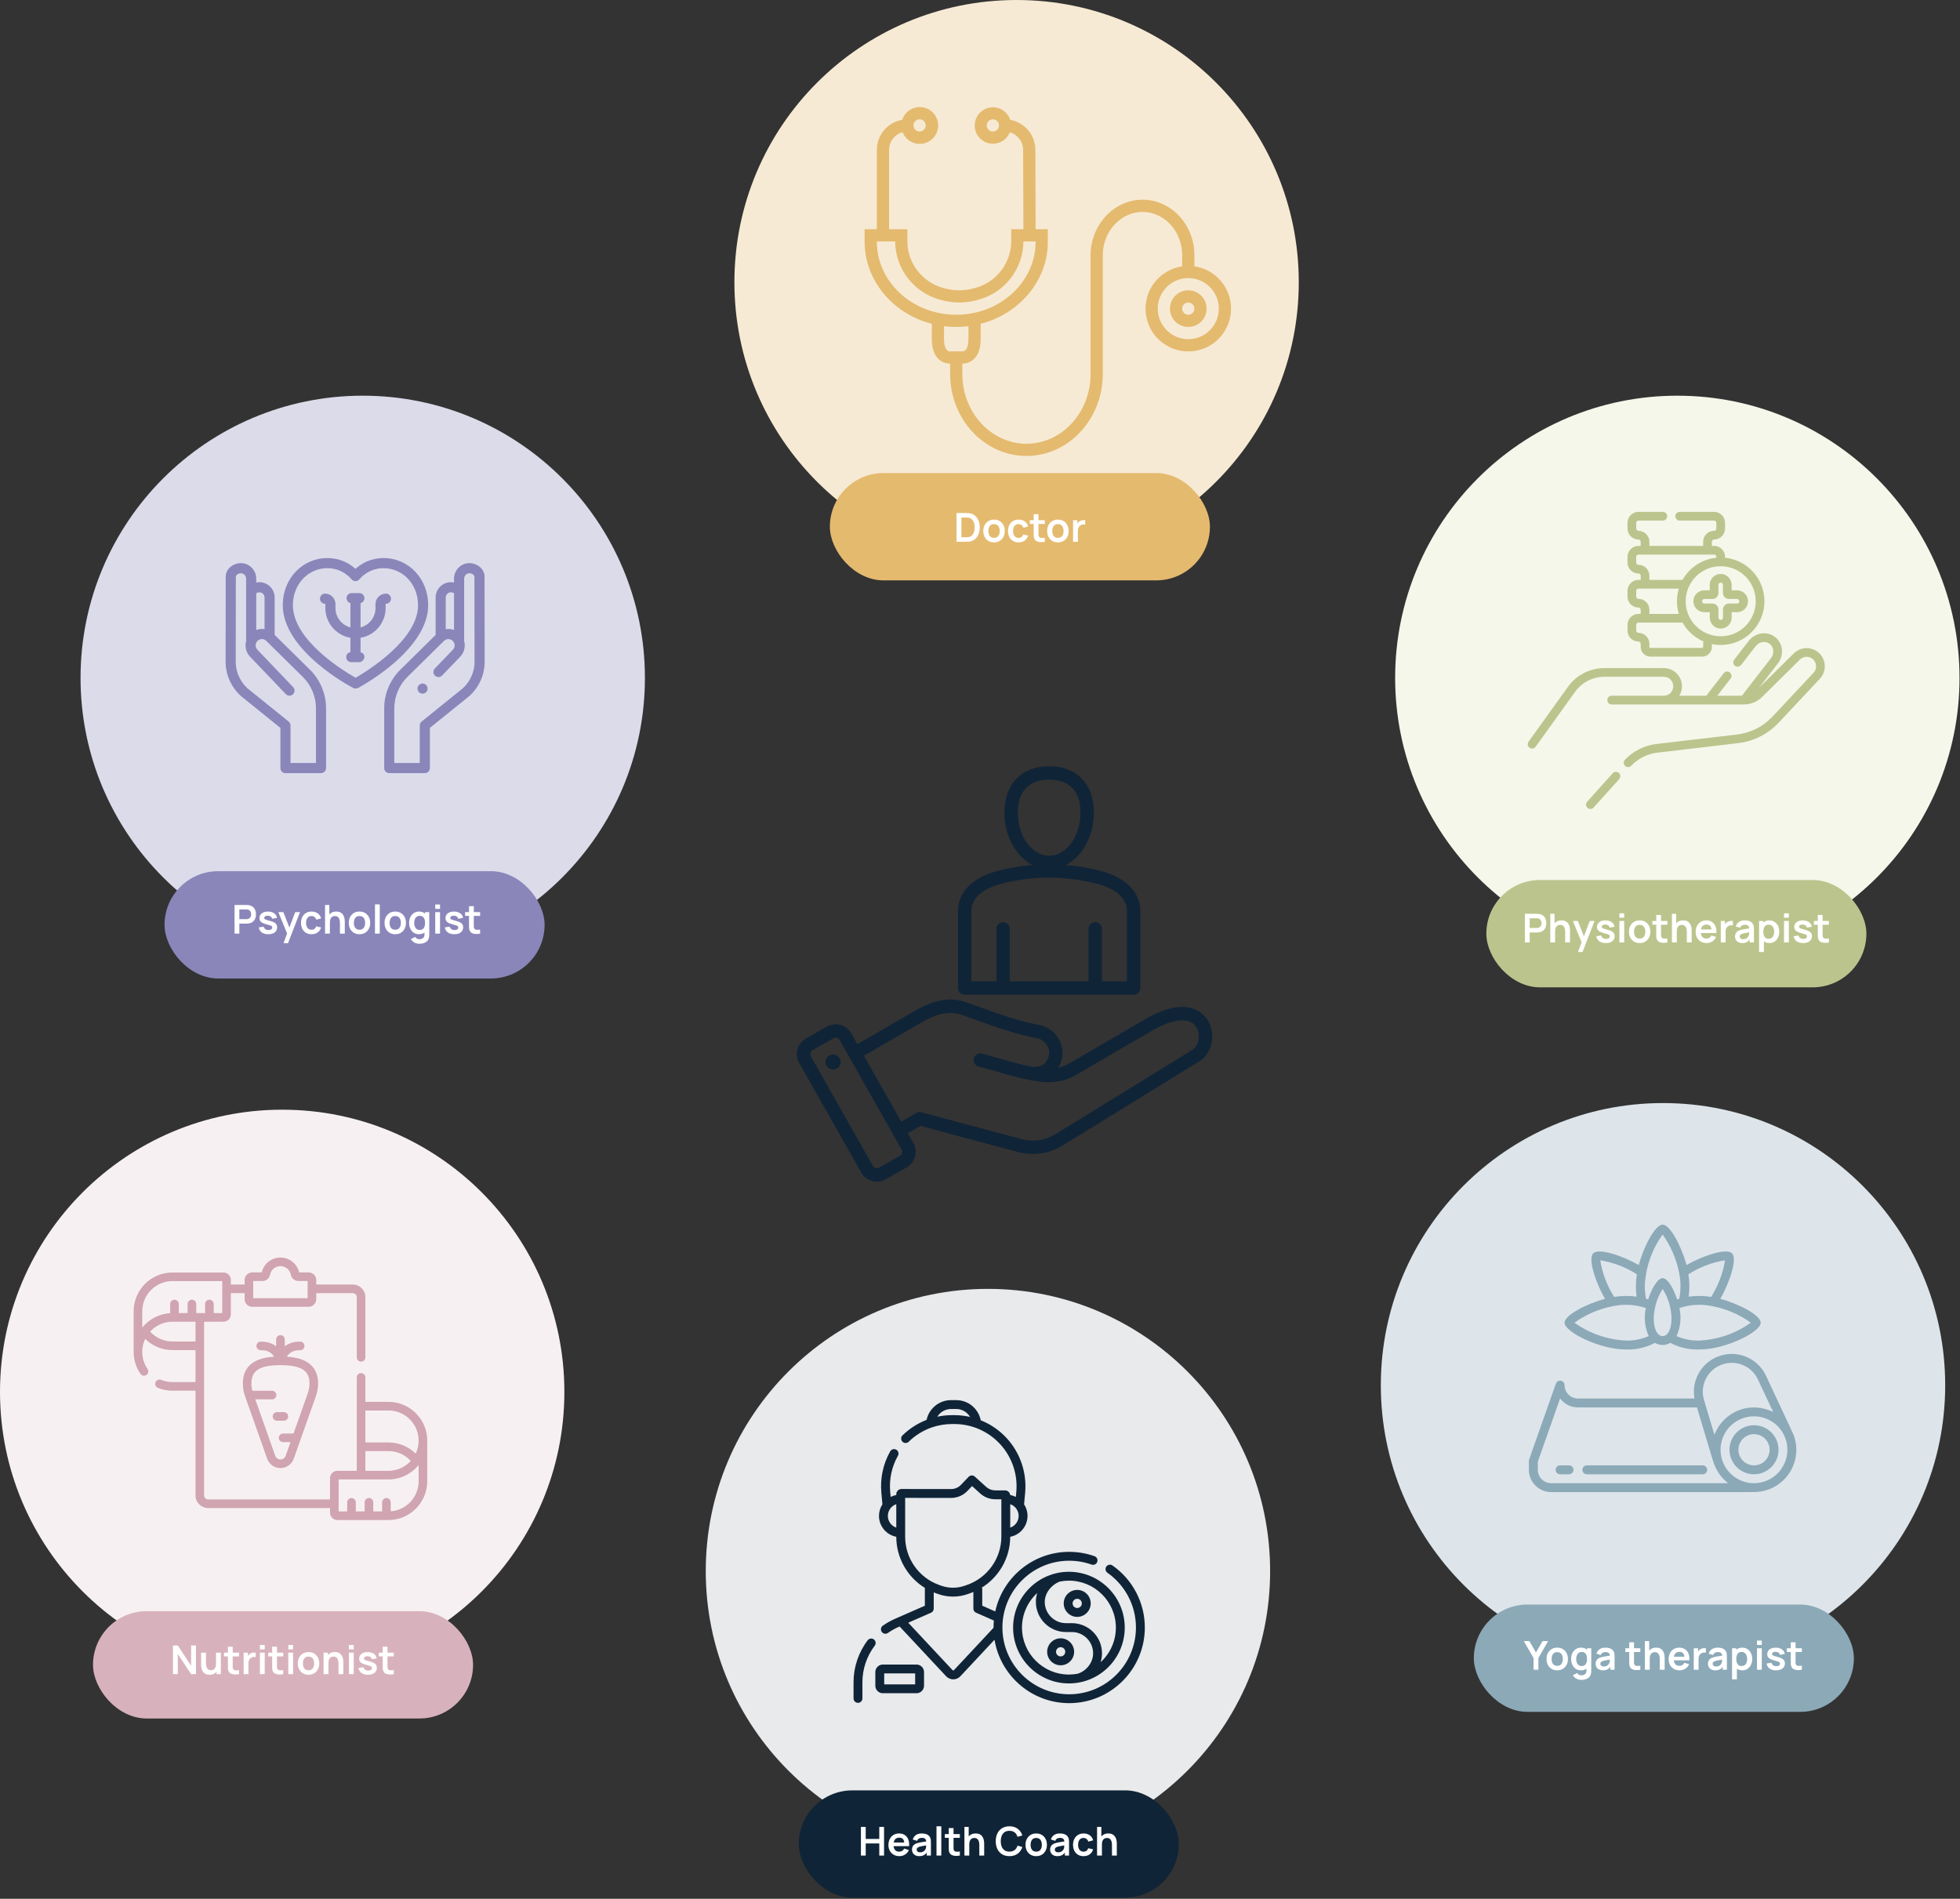 <svg width="511" height="495" viewBox="0 0 511 495" fill="none" xmlns="http://www.w3.org/2000/svg">
<rect x="0" y="0" width="511" height="495" fill="#333333" stroke="none"/>
<circle cx="437.304" cy="176.724" r="73.57" fill="#F5F7EA"/>
<circle cx="94.57" cy="176.724" r="73.57" fill="#DCDBEA"/>
<circle cx="265.039" cy="73.57" r="73.57" fill="#F7EAD4"/>
<circle cx="73.57" cy="362.859" r="73.57" fill="#F7F0F2"/>
<rect x="24.25" y="420.023" width="99.086" height="27.977" rx="13.989" fill="#D7B2BD"/>
<circle cx="433.57" cy="361.13" r="73.57" fill="#DDE5EA"/>
<rect x="384.25" y="418.295" width="99.086" height="27.977" rx="13.989" fill="#8CA9B8"/>
<path d="M399.817 435.289V432.229L397.276 427.821H398.733L400.45 430.798L402.161 427.821H403.619L401.083 432.229V435.289H399.817ZM405.986 435.445C405.426 435.445 404.937 435.318 404.519 435.066C404.1 434.814 403.775 434.466 403.544 434.024C403.315 433.578 403.201 433.066 403.201 432.488C403.201 431.901 403.319 431.385 403.554 430.943C403.789 430.5 404.116 430.154 404.534 429.906C404.953 429.657 405.437 429.532 405.986 429.532C406.55 429.532 407.041 429.658 407.459 429.911C407.878 430.163 408.203 430.512 408.434 430.958C408.666 431.401 408.782 431.911 408.782 432.488C408.782 433.069 408.664 433.583 408.429 434.029C408.198 434.471 407.872 434.819 407.454 435.071C407.036 435.32 406.546 435.445 405.986 435.445ZM405.986 434.273C406.484 434.273 406.854 434.107 407.096 433.775C407.338 433.443 407.459 433.014 407.459 432.488C407.459 431.946 407.337 431.513 407.091 431.192C406.846 430.867 406.477 430.704 405.986 430.704C405.651 430.704 405.374 430.78 405.157 430.932C404.942 431.081 404.783 431.29 404.679 431.56C404.576 431.826 404.524 432.136 404.524 432.488C404.524 433.031 404.647 433.465 404.892 433.79C405.141 434.112 405.506 434.273 405.986 434.273ZM412.279 437.934C411.968 437.934 411.669 437.886 411.382 437.789C411.098 437.692 410.843 437.552 410.614 437.369C410.386 437.189 410.199 436.971 410.054 436.715L411.206 436.145C411.313 436.349 411.463 436.499 411.657 436.596C411.854 436.696 412.063 436.746 412.284 436.746C412.544 436.746 412.775 436.7 412.979 436.606C413.183 436.517 413.341 436.382 413.451 436.202C413.565 436.026 413.619 435.804 413.612 435.538V433.946H413.768V429.688H414.862V435.559C414.862 435.701 414.855 435.835 414.841 435.963C414.831 436.095 414.812 436.223 414.784 436.347C414.701 436.71 414.542 437.008 414.307 437.239C414.072 437.474 413.78 437.649 413.431 437.763C413.085 437.877 412.701 437.934 412.279 437.934ZM412.17 435.445C411.655 435.445 411.206 435.315 410.822 435.056C410.438 434.796 410.141 434.444 409.93 433.998C409.719 433.552 409.613 433.049 409.613 432.488C409.613 431.921 409.719 431.417 409.93 430.974C410.144 430.528 410.447 430.177 410.837 429.921C411.228 429.662 411.688 429.532 412.217 429.532C412.749 429.532 413.196 429.662 413.555 429.921C413.918 430.177 414.193 430.528 414.38 430.974C414.566 431.42 414.66 431.925 414.66 432.488C414.66 433.045 414.566 433.548 414.38 433.998C414.193 434.444 413.915 434.796 413.545 435.056C413.175 435.315 412.717 435.445 412.17 435.445ZM412.362 434.324C412.698 434.324 412.967 434.248 413.171 434.096C413.379 433.941 413.529 433.724 413.623 433.448C413.719 433.171 413.768 432.851 413.768 432.488C413.768 432.122 413.719 431.802 413.623 431.529C413.529 431.252 413.382 431.038 413.182 430.886C412.981 430.73 412.722 430.652 412.404 430.652C412.068 430.652 411.792 430.735 411.574 430.901C411.356 431.064 411.195 431.285 411.092 431.565C410.988 431.842 410.936 432.15 410.936 432.488C410.936 432.831 410.986 433.142 411.086 433.422C411.19 433.699 411.347 433.918 411.558 434.081C411.769 434.243 412.037 434.324 412.362 434.324ZM417.883 435.445C417.478 435.445 417.136 435.369 416.856 435.216C416.576 435.061 416.363 434.855 416.218 434.599C416.076 434.343 416.005 434.062 416.005 433.754C416.005 433.484 416.05 433.242 416.14 433.028C416.23 432.81 416.368 432.623 416.555 432.468C416.742 432.309 416.984 432.179 417.281 432.079C417.506 432.006 417.769 431.94 418.069 431.882C418.374 431.823 418.702 431.769 419.055 431.721C419.411 431.669 419.783 431.614 420.17 431.555L419.724 431.809C419.727 431.422 419.641 431.136 419.465 430.953C419.288 430.77 418.991 430.678 418.573 430.678C418.32 430.678 418.076 430.737 417.841 430.855C417.606 430.972 417.442 431.174 417.349 431.461L416.208 431.104C416.346 430.63 416.609 430.25 416.996 429.963C417.387 429.676 417.912 429.532 418.573 429.532C419.07 429.532 419.508 429.613 419.885 429.776C420.265 429.938 420.547 430.205 420.73 430.575C420.83 430.772 420.891 430.974 420.912 431.181C420.932 431.385 420.943 431.608 420.943 431.85V435.289H419.848V434.075L420.03 434.273C419.778 434.677 419.482 434.974 419.143 435.165C418.808 435.351 418.388 435.445 417.883 435.445ZM418.132 434.449C418.415 434.449 418.657 434.399 418.858 434.298C419.058 434.198 419.217 434.075 419.335 433.93C419.456 433.785 419.537 433.648 419.579 433.52C419.644 433.361 419.681 433.18 419.688 432.976C419.698 432.768 419.703 432.601 419.703 432.473L420.087 432.587C419.71 432.646 419.387 432.698 419.117 432.743C418.847 432.787 418.616 432.831 418.422 432.872C418.229 432.91 418.057 432.953 417.909 433.002C417.763 433.054 417.641 433.114 417.54 433.183C417.44 433.253 417.362 433.332 417.307 433.422C417.255 433.512 417.229 433.617 417.229 433.738C417.229 433.877 417.264 433.999 417.333 434.107C417.402 434.21 417.502 434.293 417.634 434.356C417.769 434.418 417.935 434.449 418.132 434.449ZM427.653 435.289C427.283 435.358 426.92 435.388 426.564 435.377C426.211 435.37 425.894 435.306 425.614 435.185C425.334 435.061 425.122 434.866 424.976 434.599C424.849 434.357 424.781 434.11 424.774 433.858C424.767 433.605 424.764 433.32 424.764 433.002V428.132H426.009V432.929C426.009 433.154 426.01 433.351 426.014 433.52C426.021 433.69 426.057 433.828 426.123 433.935C426.247 434.143 426.446 434.259 426.719 434.283C426.992 434.307 427.303 434.293 427.653 434.241V435.289ZM423.747 430.668V429.688H427.653V430.668H423.747ZM432.731 435.289V432.592C432.731 432.416 432.719 432.22 432.695 432.006C432.671 431.792 432.614 431.586 432.524 431.389C432.438 431.188 432.306 431.024 432.13 430.896C431.957 430.768 431.722 430.704 431.424 430.704C431.265 430.704 431.108 430.73 430.952 430.782C430.797 430.834 430.655 430.924 430.527 431.052C430.403 431.176 430.302 431.349 430.226 431.57C430.15 431.788 430.112 432.068 430.112 432.411L429.371 432.094C429.371 431.617 429.462 431.185 429.646 430.798C429.832 430.41 430.105 430.103 430.465 429.874C430.825 429.643 431.267 429.527 431.793 429.527C432.208 429.527 432.55 429.596 432.82 429.734C433.089 429.873 433.304 430.049 433.463 430.263C433.622 430.478 433.739 430.706 433.815 430.948C433.891 431.19 433.94 431.42 433.961 431.638C433.985 431.852 433.997 432.027 433.997 432.162V435.289H432.731ZM428.847 435.289V427.821H429.962V431.752H430.112V435.289H428.847ZM437.897 435.445C437.33 435.445 436.832 435.322 436.403 435.076C435.974 434.831 435.639 434.49 435.397 434.055C435.158 433.619 435.039 433.118 435.039 432.551C435.039 431.939 435.157 431.408 435.392 430.958C435.627 430.505 435.954 430.154 436.372 429.906C436.79 429.657 437.275 429.532 437.824 429.532C438.405 429.532 438.898 429.669 439.302 429.942C439.71 430.212 440.013 430.594 440.21 431.088C440.407 431.582 440.481 432.165 440.433 432.836H439.194V432.379C439.19 431.771 439.083 431.327 438.872 431.047C438.661 430.766 438.329 430.626 437.876 430.626C437.364 430.626 436.984 430.785 436.735 431.104C436.486 431.418 436.362 431.88 436.362 432.488C436.362 433.055 436.486 433.495 436.735 433.806C436.984 434.117 437.347 434.273 437.824 434.273C438.132 434.273 438.397 434.205 438.618 434.07C438.843 433.932 439.015 433.733 439.136 433.474L440.371 433.847C440.156 434.352 439.825 434.744 439.375 435.025C438.929 435.305 438.436 435.445 437.897 435.445ZM435.968 432.836V431.892H439.821V432.836H435.968ZM441.59 435.289V429.688H442.695V431.052L442.56 430.875C442.629 430.689 442.721 430.519 442.835 430.367C442.953 430.212 443.093 430.084 443.255 429.983C443.393 429.89 443.546 429.817 443.712 429.765C443.881 429.71 444.054 429.677 444.23 429.667C444.407 429.653 444.578 429.66 444.744 429.688V430.855C444.578 430.806 444.386 430.791 444.168 430.808C443.954 430.825 443.76 430.886 443.587 430.989C443.414 431.083 443.272 431.202 443.162 431.347C443.055 431.493 442.975 431.659 442.923 431.845C442.871 432.029 442.845 432.227 442.845 432.442V435.289H441.59ZM447.168 435.445C446.763 435.445 446.421 435.369 446.141 435.216C445.861 435.061 445.648 434.855 445.503 434.599C445.361 434.343 445.291 434.062 445.291 433.754C445.291 433.484 445.335 433.242 445.425 433.028C445.515 432.81 445.654 432.623 445.84 432.468C446.027 432.309 446.269 432.179 446.566 432.079C446.791 432.006 447.054 431.94 447.355 431.882C447.659 431.823 447.987 431.769 448.34 431.721C448.696 431.669 449.068 431.614 449.455 431.555L449.009 431.809C449.013 431.422 448.926 431.136 448.75 430.953C448.574 430.77 448.276 430.678 447.858 430.678C447.605 430.678 447.362 430.737 447.127 430.855C446.891 430.972 446.727 431.174 446.634 431.461L445.493 431.104C445.631 430.63 445.894 430.25 446.281 429.963C446.672 429.676 447.197 429.532 447.858 429.532C448.356 429.532 448.793 429.613 449.17 429.776C449.55 429.938 449.832 430.205 450.015 430.575C450.116 430.772 450.176 430.974 450.197 431.181C450.218 431.385 450.228 431.608 450.228 431.85V435.289H449.134V434.075L449.315 434.273C449.063 434.677 448.767 434.974 448.428 435.165C448.093 435.351 447.673 435.445 447.168 435.445ZM447.417 434.449C447.701 434.449 447.943 434.399 448.143 434.298C448.344 434.198 448.503 434.075 448.62 433.93C448.741 433.785 448.823 433.648 448.864 433.52C448.93 433.361 448.966 433.18 448.973 432.976C448.983 432.768 448.988 432.601 448.988 432.473L449.372 432.587C448.995 432.646 448.672 432.698 448.402 432.743C448.133 432.787 447.901 432.831 447.707 432.872C447.514 432.91 447.343 432.953 447.194 433.002C447.049 433.054 446.926 433.114 446.826 433.183C446.725 433.253 446.648 433.332 446.592 433.422C446.54 433.512 446.515 433.617 446.515 433.738C446.515 433.877 446.549 433.999 446.618 434.107C446.687 434.21 446.788 434.293 446.919 434.356C447.054 434.418 447.22 434.449 447.417 434.449ZM454.27 435.445C453.724 435.445 453.266 435.315 452.896 435.056C452.526 434.796 452.247 434.444 452.061 433.998C451.874 433.548 451.781 433.045 451.781 432.488C451.781 431.925 451.874 431.42 452.061 430.974C452.247 430.528 452.521 430.177 452.88 429.921C453.243 429.662 453.691 429.532 454.223 429.532C454.752 429.532 455.211 429.662 455.598 429.921C455.989 430.177 456.291 430.528 456.505 430.974C456.72 431.417 456.827 431.921 456.827 432.488C456.827 433.049 456.722 433.552 456.511 433.998C456.3 434.444 456.002 434.796 455.619 435.056C455.235 435.315 454.785 435.445 454.27 435.445ZM451.568 437.779V429.688H452.673V433.619H452.828V437.779H451.568ZM454.078 434.324C454.403 434.324 454.671 434.243 454.882 434.081C455.093 433.918 455.249 433.699 455.349 433.422C455.453 433.142 455.504 432.831 455.504 432.488C455.504 432.15 455.453 431.842 455.349 431.565C455.245 431.285 455.084 431.064 454.867 430.901C454.649 430.735 454.372 430.652 454.037 430.652C453.719 430.652 453.459 430.73 453.259 430.886C453.058 431.038 452.909 431.252 452.813 431.529C452.719 431.802 452.673 432.122 452.673 432.488C452.673 432.851 452.719 433.171 452.813 433.448C452.909 433.724 453.06 433.941 453.264 434.096C453.471 434.248 453.743 434.324 454.078 434.324ZM458.074 428.837V427.691H459.324V428.837H458.074ZM458.074 435.289V429.688H459.324V435.289H458.074ZM463.04 435.445C462.349 435.445 461.787 435.289 461.355 434.978C460.922 434.667 460.66 434.229 460.566 433.666L461.842 433.469C461.908 433.745 462.053 433.963 462.278 434.122C462.503 434.281 462.786 434.361 463.128 434.361C463.429 434.361 463.661 434.302 463.823 434.184C463.989 434.063 464.072 433.899 464.072 433.692C464.072 433.564 464.041 433.462 463.979 433.386C463.92 433.306 463.789 433.23 463.585 433.157C463.381 433.085 463.068 432.993 462.646 432.883C462.176 432.758 461.802 432.625 461.526 432.483C461.249 432.338 461.05 432.167 460.929 431.97C460.808 431.773 460.748 431.534 460.748 431.254C460.748 430.905 460.839 430.601 461.023 430.341C461.206 430.082 461.462 429.883 461.79 429.745C462.119 429.603 462.506 429.532 462.952 429.532C463.388 429.532 463.773 429.6 464.109 429.734C464.447 429.869 464.721 430.061 464.928 430.31C465.136 430.559 465.263 430.851 465.312 431.187L464.036 431.415C464.005 431.176 463.896 430.988 463.709 430.849C463.526 430.711 463.281 430.633 462.973 430.616C462.679 430.599 462.442 430.644 462.262 430.751C462.082 430.855 461.993 431.002 461.993 431.192C461.993 431.299 462.029 431.391 462.101 431.467C462.174 431.543 462.319 431.619 462.537 431.695C462.758 431.771 463.087 431.864 463.523 431.975C463.969 432.089 464.325 432.22 464.591 432.369C464.861 432.514 465.054 432.689 465.172 432.893C465.293 433.097 465.353 433.344 465.353 433.635C465.353 434.198 465.148 434.641 464.736 434.962C464.328 435.284 463.763 435.445 463.04 435.445ZM469.772 435.289C469.402 435.358 469.039 435.388 468.683 435.377C468.331 435.37 468.014 435.306 467.734 435.185C467.454 435.061 467.241 434.866 467.096 434.599C466.968 434.357 466.901 434.11 466.894 433.858C466.887 433.605 466.884 433.32 466.884 433.002V428.132H468.128V432.929C468.128 433.154 468.13 433.351 468.133 433.52C468.14 433.69 468.177 433.828 468.242 433.935C468.367 434.143 468.566 434.259 468.839 434.283C469.112 434.307 469.423 434.293 469.772 434.241V435.289ZM465.867 430.668V429.688H469.772V430.668H465.867Z" fill="white"/>
<circle cx="257.57" cy="409.57" r="73.57" fill="#E8EAEC"/>
<rect x="208.25" y="466.734" width="99.086" height="27.977" rx="13.989" fill="#102437"/>
<path d="M224.453 483.729V476.26H225.703V479.403H229.24V476.26H230.485V483.729H229.24V480.575H225.703V483.729H224.453ZM234.486 483.884C233.919 483.884 233.421 483.761 232.992 483.516C232.563 483.27 232.228 482.93 231.986 482.494C231.747 482.058 231.628 481.557 231.628 480.99C231.628 480.378 231.746 479.847 231.981 479.398C232.216 478.945 232.542 478.594 232.961 478.345C233.379 478.096 233.863 477.972 234.413 477.972C234.994 477.972 235.487 478.108 235.891 478.381C236.299 478.651 236.602 479.033 236.799 479.527C236.996 480.022 237.07 480.605 237.022 481.275H235.782V480.819C235.779 480.21 235.672 479.766 235.461 479.486C235.25 479.206 234.918 479.066 234.465 479.066C233.953 479.066 233.573 479.225 233.324 479.543C233.075 479.858 232.95 480.319 232.95 480.928C232.95 481.495 233.075 481.934 233.324 482.245C233.573 482.556 233.936 482.712 234.413 482.712C234.721 482.712 234.985 482.645 235.207 482.51C235.431 482.371 235.604 482.173 235.725 481.913L236.96 482.287C236.745 482.791 236.413 483.184 235.964 483.464C235.518 483.744 235.025 483.884 234.486 483.884ZM232.556 481.275V480.331H236.41V481.275H232.556ZM239.644 483.884C239.24 483.884 238.897 483.808 238.617 483.656C238.337 483.5 238.124 483.295 237.979 483.039C237.837 482.783 237.767 482.501 237.767 482.193C237.767 481.924 237.812 481.682 237.901 481.467C237.991 481.249 238.13 481.063 238.316 480.907C238.503 480.748 238.745 480.618 239.042 480.518C239.267 480.445 239.53 480.38 239.831 480.321C240.135 480.262 240.464 480.209 240.816 480.16C241.172 480.108 241.544 480.053 241.931 479.994L241.485 480.248C241.489 479.861 241.402 479.576 241.226 479.393C241.05 479.209 240.752 479.118 240.334 479.118C240.081 479.118 239.838 479.177 239.603 479.294C239.367 479.412 239.203 479.614 239.11 479.901L237.969 479.543C238.107 479.069 238.37 478.689 238.757 478.402C239.148 478.115 239.673 477.972 240.334 477.972C240.832 477.972 241.269 478.053 241.646 478.215C242.026 478.378 242.308 478.644 242.491 479.014C242.592 479.211 242.652 479.413 242.673 479.621C242.694 479.825 242.704 480.048 242.704 480.29V483.729H241.61V482.515L241.791 482.712C241.539 483.117 241.243 483.414 240.904 483.604C240.569 483.791 240.149 483.884 239.644 483.884ZM239.893 482.888C240.177 482.888 240.419 482.838 240.619 482.738C240.82 482.638 240.979 482.515 241.096 482.37C241.217 482.224 241.299 482.088 241.34 481.96C241.406 481.801 241.442 481.619 241.449 481.415C241.459 481.208 241.465 481.04 241.465 480.912L241.848 481.026C241.471 481.085 241.148 481.137 240.878 481.182C240.609 481.227 240.377 481.27 240.183 481.312C239.99 481.35 239.819 481.393 239.67 481.441C239.525 481.493 239.402 481.554 239.302 481.623C239.202 481.692 239.124 481.771 239.068 481.861C239.017 481.951 238.991 482.057 238.991 482.178C238.991 482.316 239.025 482.439 239.094 482.546C239.163 482.65 239.264 482.733 239.395 482.795C239.53 482.857 239.696 482.888 239.893 482.888ZM244.158 483.729V476.104H245.408V483.729H244.158ZM250.245 483.729C249.875 483.798 249.512 483.827 249.155 483.817C248.803 483.81 248.486 483.746 248.206 483.625C247.926 483.5 247.714 483.305 247.568 483.039C247.441 482.797 247.373 482.549 247.366 482.297C247.359 482.045 247.356 481.759 247.356 481.441V476.571H248.601V481.369C248.601 481.593 248.602 481.791 248.606 481.96C248.613 482.129 248.649 482.268 248.715 482.375C248.839 482.582 249.038 482.698 249.311 482.722C249.584 482.747 249.895 482.733 250.245 482.681V483.729ZM246.339 479.107V478.127H250.245V479.107H246.339ZM255.323 483.729V481.032C255.323 480.855 255.311 480.66 255.287 480.445C255.263 480.231 255.206 480.025 255.116 479.828C255.03 479.628 254.898 479.464 254.722 479.336C254.549 479.208 254.314 479.144 254.016 479.144C253.857 479.144 253.7 479.17 253.544 479.221C253.389 479.273 253.247 479.363 253.119 479.491C252.995 479.616 252.894 479.789 252.818 480.01C252.742 480.228 252.704 480.508 252.704 480.85L251.963 480.534C251.963 480.057 252.054 479.624 252.237 479.237C252.424 478.85 252.697 478.542 253.057 478.314C253.417 478.082 253.859 477.966 254.385 477.966C254.8 477.966 255.142 478.036 255.412 478.174C255.681 478.312 255.896 478.488 256.055 478.703C256.214 478.917 256.331 479.145 256.407 479.387C256.483 479.629 256.532 479.859 256.553 480.077C256.577 480.292 256.589 480.466 256.589 480.601V483.729H255.323ZM251.439 483.729V476.26H252.554V480.191H252.704V483.729H251.439ZM263.177 483.884C262.431 483.884 261.791 483.722 261.258 483.397C260.726 483.068 260.316 482.612 260.029 482.027C259.746 481.443 259.604 480.765 259.604 479.994C259.604 479.223 259.746 478.546 260.029 477.961C260.316 477.377 260.726 476.922 261.258 476.597C261.791 476.269 262.431 476.104 263.177 476.104C264.038 476.104 264.756 476.321 265.33 476.753C265.904 477.181 266.307 477.761 266.538 478.49L265.278 478.838C265.133 478.35 264.886 477.97 264.536 477.697C264.187 477.42 263.734 477.282 263.177 477.282C262.676 477.282 262.258 477.394 261.922 477.619C261.59 477.844 261.34 478.16 261.17 478.568C261.004 478.973 260.92 479.448 260.916 479.994C260.916 480.541 260.999 481.018 261.165 481.426C261.335 481.83 261.587 482.145 261.922 482.37C262.258 482.594 262.676 482.707 263.177 482.707C263.734 482.707 264.187 482.568 264.536 482.292C264.886 482.015 265.133 481.635 265.278 481.151L266.538 481.498C266.307 482.228 265.904 482.809 265.33 483.241C264.756 483.67 264.038 483.884 263.177 483.884ZM270.151 483.884C269.591 483.884 269.102 483.758 268.683 483.505C268.265 483.253 267.94 482.906 267.708 482.463C267.48 482.017 267.366 481.505 267.366 480.928C267.366 480.34 267.483 479.825 267.719 479.382C267.954 478.94 268.28 478.594 268.699 478.345C269.117 478.096 269.601 477.972 270.151 477.972C270.715 477.972 271.206 478.098 271.624 478.35C272.042 478.603 272.367 478.952 272.599 479.398C272.831 479.84 272.946 480.35 272.946 480.928C272.946 481.509 272.829 482.022 272.594 482.468C272.362 482.911 272.037 483.258 271.619 483.511C271.2 483.76 270.711 483.884 270.151 483.884ZM270.151 482.712C270.649 482.712 271.019 482.546 271.261 482.214C271.503 481.882 271.624 481.453 271.624 480.928C271.624 480.385 271.501 479.953 271.256 479.631C271.01 479.306 270.642 479.144 270.151 479.144C269.816 479.144 269.539 479.22 269.321 479.372C269.107 479.521 268.948 479.73 268.844 479.999C268.74 480.266 268.688 480.575 268.688 480.928C268.688 481.471 268.811 481.905 269.057 482.23C269.306 482.551 269.67 482.712 270.151 482.712ZM275.656 483.884C275.251 483.884 274.909 483.808 274.629 483.656C274.349 483.5 274.136 483.295 273.991 483.039C273.849 482.783 273.778 482.501 273.778 482.193C273.778 481.924 273.823 481.682 273.913 481.467C274.003 481.249 274.141 481.063 274.328 480.907C274.515 480.748 274.757 480.618 275.054 480.518C275.279 480.445 275.541 480.38 275.842 480.321C276.147 480.262 276.475 480.209 276.828 480.16C277.184 480.108 277.556 480.053 277.943 479.994L277.497 480.248C277.5 479.861 277.414 479.576 277.237 479.393C277.061 479.209 276.764 479.118 276.345 479.118C276.093 479.118 275.849 479.177 275.614 479.294C275.379 479.412 275.215 479.614 275.121 479.901L273.98 479.543C274.119 479.069 274.381 478.689 274.769 478.402C275.159 478.115 275.685 477.972 276.345 477.972C276.843 477.972 277.281 478.053 277.658 478.215C278.038 478.378 278.32 478.644 278.503 479.014C278.603 479.211 278.664 479.413 278.684 479.621C278.705 479.825 278.716 480.048 278.716 480.29V483.729H277.621V482.515L277.803 482.712C277.55 483.117 277.255 483.414 276.916 483.604C276.58 483.791 276.16 483.884 275.656 483.884ZM275.904 482.888C276.188 482.888 276.43 482.838 276.631 482.738C276.831 482.638 276.99 482.515 277.108 482.37C277.229 482.224 277.31 482.088 277.352 481.96C277.417 481.801 277.454 481.619 277.46 481.415C277.471 481.208 277.476 481.04 277.476 480.912L277.86 481.026C277.483 481.085 277.16 481.137 276.89 481.182C276.62 481.227 276.389 481.27 276.195 481.312C276.001 481.35 275.83 481.393 275.681 481.441C275.536 481.493 275.413 481.554 275.313 481.623C275.213 481.692 275.135 481.771 275.08 481.861C275.028 481.951 275.002 482.057 275.002 482.178C275.002 482.316 275.037 482.439 275.106 482.546C275.175 482.65 275.275 482.733 275.407 482.795C275.541 482.857 275.707 482.888 275.904 482.888ZM282.498 483.884C281.921 483.884 281.428 483.756 281.02 483.5C280.612 483.241 280.299 482.888 280.081 482.442C279.867 481.996 279.758 481.491 279.755 480.928C279.758 480.354 279.87 479.846 280.092 479.403C280.316 478.957 280.635 478.608 281.046 478.355C281.457 478.099 281.947 477.972 282.514 477.972C283.15 477.972 283.688 478.132 284.127 478.454C284.569 478.772 284.858 479.208 284.993 479.761L283.748 480.098C283.651 479.797 283.491 479.564 283.266 479.398C283.041 479.228 282.785 479.144 282.498 479.144C282.173 479.144 281.905 479.221 281.694 479.377C281.483 479.529 281.328 479.74 281.228 480.01C281.127 480.28 281.077 480.586 281.077 480.928C281.077 481.46 281.196 481.891 281.435 482.219C281.674 482.548 282.028 482.712 282.498 482.712C282.83 482.712 283.091 482.636 283.281 482.484C283.475 482.332 283.62 482.112 283.717 481.825L284.993 482.11C284.82 482.681 284.518 483.12 284.085 483.428C283.653 483.732 283.124 483.884 282.498 483.884ZM289.907 483.729V481.032C289.907 480.855 289.894 480.66 289.87 480.445C289.846 480.231 289.789 480.025 289.699 479.828C289.613 479.628 289.481 479.464 289.305 479.336C289.132 479.208 288.897 479.144 288.6 479.144C288.441 479.144 288.283 479.17 288.128 479.221C287.972 479.273 287.83 479.363 287.702 479.491C287.578 479.616 287.478 479.789 287.401 480.01C287.325 480.228 287.287 480.508 287.287 480.85L286.546 480.534C286.546 480.057 286.637 479.624 286.821 479.237C287.007 478.85 287.28 478.542 287.64 478.314C288 478.082 288.442 477.966 288.968 477.966C289.383 477.966 289.725 478.036 289.995 478.174C290.264 478.312 290.479 478.488 290.638 478.703C290.797 478.917 290.914 479.145 290.991 479.387C291.067 479.629 291.115 479.859 291.136 480.077C291.16 480.292 291.172 480.466 291.172 480.601V483.729H289.907ZM286.022 483.729V476.26H287.137V480.191H287.287V483.729H286.022Z" fill="white"/>
<g clip-path="url(#clip0_4091_1675)">
<path d="M111.633 157.753C111.633 150.873 106.53 145.484 100.015 145.484C96.663 145.484 94.265 146.862 92.676 148.299C91.075 146.852 88.678 145.484 85.336 145.484C78.822 145.484 73.719 150.873 73.719 157.753C73.719 169.628 91.317 178.951 92.066 179.342C92.254 179.44 92.464 179.492 92.676 179.492C92.689 179.492 92.702 179.491 92.715 179.491L92.794 179.489C92.996 179.483 93.195 179.43 93.374 179.335C94.119 178.939 111.633 169.499 111.633 157.753ZM92.708 176.685C89.737 175.009 76.357 166.951 76.357 157.753C76.357 152.353 80.301 148.123 85.336 148.123C88.468 148.123 90.516 149.713 91.684 151.046C91.934 151.333 92.296 151.497 92.676 151.497C92.681 151.497 92.687 151.497 92.692 151.496C93.078 151.492 93.442 151.319 93.689 151.022L93.696 151.014C93.711 150.999 93.725 150.984 93.739 150.969C94.897 149.67 96.927 148.123 100.015 148.123C105.05 148.123 108.994 152.353 108.994 157.753C108.994 166.837 95.659 174.992 92.708 176.685Z" fill="#8A86BA"/>
<path d="M100.622 154.754C99.121 154.754 97.9 155.975 97.9 157.476V158.517C97.9 160.939 96.242 162.981 94.001 163.567V157.22C94.581 157.082 95.014 156.559 95.014 155.936C95.014 155.208 94.423 154.617 93.695 154.617H91.668C90.94 154.617 90.349 155.208 90.349 155.936C90.349 156.559 90.781 157.082 91.362 157.22V163.567C89.121 162.981 87.463 160.939 87.463 158.517V157.476C87.463 155.975 86.242 154.754 84.741 154.754C84.012 154.754 83.422 155.345 83.422 156.073C83.422 156.802 84.012 157.392 84.741 157.392C84.787 157.392 84.825 157.43 84.825 157.476V158.517C84.825 162.4 87.656 165.634 91.362 166.263V170C90.736 170.103 90.259 170.647 90.259 171.302C90.259 172.03 90.849 172.621 91.578 172.621H93.604C94.332 172.621 95.014 171.94 95.014 171.211C95.014 170.618 94.562 170.176 94.001 170.033V166.263C97.707 165.634 100.538 162.4 100.538 158.517V157.476C100.538 157.43 100.576 157.392 100.622 157.392C101.351 157.392 101.941 156.802 101.941 156.073C101.941 155.345 101.35 154.754 100.622 154.754Z" fill="#8A86BA"/>
<path d="M80.805 174.586L71.609 165.525V155.769C71.609 153.565 69.816 151.772 67.612 151.772C67.598 151.772 67.54 151.773 67.498 151.774C67.49 151.774 67.482 151.774 67.473 151.774C67.248 151.782 67.024 151.809 66.805 151.855V150.879C66.805 148.698 65.133 146.912 62.999 146.811C61.864 146.759 60.709 147.181 59.909 147.944C59.227 148.595 58.852 149.442 58.852 150.33C58.852 153.469 58.833 167.973 58.82 172.473C58.82 172.58 58.821 172.687 58.823 172.792C58.885 176.025 60.318 179.164 62.754 181.403C62.775 181.422 62.797 181.441 62.819 181.458L73.104 189.755V200.228C73.104 200.956 73.695 201.547 74.423 201.547H83.695C84.424 201.547 85.014 200.956 85.014 200.228V184.643C85.014 180.888 83.48 177.222 80.805 174.586ZM67.556 154.411L67.612 154.41C68.361 154.41 68.971 155.02 68.971 155.769V164.021C68.25 163.902 67.503 163.971 66.805 164.23V154.676C67.023 154.513 67.281 154.422 67.556 154.411ZM82.376 198.909H75.742V189.125C75.742 188.726 75.562 188.348 75.251 188.098L64.509 179.433C62.619 177.681 61.508 175.245 61.461 172.741C61.459 172.654 61.458 172.567 61.458 172.48C61.471 167.979 61.49 153.47 61.49 150.33C61.49 150.165 61.571 150.005 61.73 149.853C62.009 149.587 62.458 149.426 62.875 149.447C63.587 149.48 64.166 150.123 64.166 150.88V167.093C64.122 167.253 64.087 167.417 64.061 167.583C63.853 168.911 64.29 170.275 65.23 171.234L74.521 180.953C75.024 181.48 75.859 181.499 76.386 180.995C76.912 180.492 76.931 179.657 76.428 179.13L67.131 169.405C67.126 169.4 67.122 169.395 67.117 169.391C66.75 169.018 66.586 168.508 66.667 167.99C66.719 167.657 66.87 167.353 67.1 167.115C67.142 167.077 67.23 166.996 67.274 166.957C67.929 166.442 68.858 166.5 69.445 167.097L69.459 167.111L78.953 176.465C81.128 178.609 82.376 181.589 82.376 184.643V198.909H82.376Z" fill="#8A86BA"/>
<path d="M126.326 150.33C126.326 149.442 125.951 148.595 125.27 147.944C124.47 147.182 123.316 146.759 122.18 146.811C120.045 146.912 118.374 148.698 118.374 150.879V151.855C118.154 151.809 117.93 151.782 117.705 151.774C117.69 151.774 117.675 151.773 117.66 151.773H117.67C117.639 151.773 117.58 151.772 117.567 151.772C115.362 151.772 113.569 153.565 113.569 155.769V165.525L104.373 174.586C101.698 177.222 100.164 180.888 100.164 184.643V200.228C100.164 200.956 100.755 201.547 101.483 201.547H110.755C111.484 201.547 112.074 200.956 112.074 200.228V189.755L122.36 181.458C122.382 181.441 122.403 181.422 122.424 181.403C124.861 179.164 126.294 176.025 126.355 172.793C126.357 172.687 126.358 172.58 126.358 172.472C126.346 167.973 126.326 153.469 126.326 150.33ZM117.558 154.41L117.623 154.411C117.897 154.422 118.155 154.513 118.374 154.675V164.23C117.676 163.97 116.929 163.902 116.207 164.02V155.769C116.207 155.02 116.817 154.41 117.558 154.41ZM123.718 172.742C123.67 175.244 122.56 177.681 120.67 179.433L109.927 188.098C109.617 188.348 109.436 188.726 109.436 189.124V198.909H102.802V184.643C102.802 181.589 104.05 178.609 106.225 176.465L115.719 167.111L115.732 167.097C116.321 166.5 117.249 166.442 117.904 166.957C117.947 166.996 118.034 167.075 118.077 167.113C118.31 167.356 118.459 167.658 118.511 167.99C118.592 168.507 118.428 169.018 118.061 169.39C118.057 169.394 118.054 169.398 118.05 169.402L113.364 174.275C112.859 174.8 112.876 175.635 113.401 176.14C113.926 176.645 114.761 176.629 115.266 176.104L119.947 171.235C120.887 170.276 121.325 168.912 121.118 167.583C121.092 167.417 121.056 167.253 121.012 167.093V150.879C121.012 150.123 121.591 149.48 122.304 149.446C122.72 149.426 123.169 149.586 123.449 149.853C123.608 150.005 123.688 150.165 123.688 150.33C123.688 153.47 123.707 167.979 123.72 172.479C123.72 172.567 123.72 172.654 123.718 172.742Z" fill="#8A86BA"/>
<path d="M111.387 179.009C111.168 178.482 110.62 178.15 110.052 178.2C109.507 178.248 109.037 178.646 108.895 179.173C108.755 179.696 108.959 180.272 109.402 180.586C109.853 180.906 110.463 180.911 110.919 180.598C111.427 180.25 111.62 179.576 111.387 179.009Z" fill="#8A86BA"/>
</g>
<path d="M422.059 201.502C421.594 201.083 420.876 201.121 420.457 201.587L413.791 209C413.372 209.466 413.41 210.183 413.876 210.602C414.093 210.797 414.364 210.893 414.634 210.893C414.945 210.893 415.254 210.766 415.478 210.517L422.144 203.104C422.563 202.638 422.525 201.921 422.059 201.502Z" fill="#BCC48D"/>
<path d="M474.715 170.739C473.875 169.69 472.625 169.044 471.284 168.966C469.941 168.887 468.626 169.386 467.671 170.331L458.602 179.308L463.528 172.946C465.189 170.8 464.878 167.732 462.834 166.105C461.848 165.32 460.603 164.972 459.327 165.125C457.999 165.285 456.759 165.995 455.925 167.072L452.129 171.975C451.746 172.471 451.836 173.183 452.332 173.567C452.827 173.95 453.539 173.86 453.923 173.365L457.719 168.461C458.191 167.852 458.858 167.467 459.598 167.378C460.266 167.297 460.913 167.476 461.421 167.88C462.499 168.738 462.639 170.387 461.734 171.556L454.132 181.375H447.722L451.194 176.889C451.578 176.394 451.487 175.681 450.992 175.298C450.496 174.914 449.784 175.005 449.4 175.5L444.852 181.375H437.816C438.258 180.654 438.513 179.807 438.513 178.902C438.513 176.287 436.386 174.16 433.771 174.16H418.296C414.54 174.16 410.99 175.981 408.799 179.032L398.518 193.353C398.152 193.862 398.269 194.571 398.778 194.937C398.978 195.08 399.209 195.15 399.438 195.15C399.791 195.15 400.139 194.985 400.361 194.677L410.642 180.356C412.408 177.897 415.269 176.429 418.296 176.429H433.771C435.135 176.429 436.244 177.538 436.244 178.902C436.244 180.266 435.135 181.375 433.771 181.375H420.185C419.558 181.375 419.051 181.883 419.051 182.51C419.051 183.136 419.558 183.644 420.185 183.644H454.65C456.454 183.644 458.154 182.945 459.436 181.676L469.268 171.944C469.773 171.443 470.44 171.189 471.153 171.231C471.863 171.272 472.499 171.601 472.943 172.156C473.707 173.111 473.653 174.505 472.816 175.397L462.093 186.829C459.667 189.416 456.392 191.068 452.87 191.483L431.864 193.955C428.737 194.324 425.818 195.78 423.643 198.055C423.21 198.508 423.226 199.227 423.679 199.659C423.899 199.87 424.181 199.974 424.463 199.974C424.762 199.974 425.06 199.856 425.283 199.623C427.094 197.728 429.526 196.515 432.129 196.209L453.135 193.736C457.187 193.259 460.956 191.358 463.748 188.382L474.471 176.95C476.074 175.239 476.179 172.569 474.715 170.739Z" fill="#BCC48D"/>
<path d="M427.166 167.245C427.489 167.245 427.751 167.507 427.751 167.83V168.641C427.751 170.039 428.889 171.177 430.288 171.177H443.771C445.17 171.177 446.307 170.039 446.307 168.641V167.911C447.052 168.065 447.823 168.145 448.612 168.145C454.899 168.145 460.014 163.03 460.014 156.743C460.014 150.839 455.503 145.968 449.747 145.397V145.164C449.747 143.59 448.466 142.31 446.893 142.31H446.307V141.231C446.307 140.909 446.57 140.646 446.893 140.646C448.466 140.646 449.747 139.366 449.747 137.792V136.298C449.747 134.724 448.466 133.443 446.892 133.443H437.918C437.291 133.443 436.783 133.951 436.783 134.578C436.783 135.205 437.291 135.712 437.918 135.712H446.892C447.215 135.712 447.477 135.975 447.477 136.298V137.792C447.477 138.115 447.215 138.377 446.892 138.377C445.319 138.377 444.038 139.658 444.038 141.231V142.31H430.02V141.231C430.02 139.658 428.74 138.377 427.166 138.377C426.844 138.377 426.582 138.115 426.582 137.792V136.298C426.582 135.975 426.844 135.712 427.166 135.712H433.531C434.158 135.712 434.666 135.205 434.666 134.578C434.666 133.951 434.158 133.443 433.531 133.443H427.166C425.593 133.443 424.312 134.724 424.312 136.298V137.792C424.312 139.366 425.593 140.646 427.166 140.646C427.489 140.646 427.751 140.909 427.751 141.231V142.31H427.166C425.593 142.31 424.312 143.59 424.312 145.164V146.659C424.312 148.232 425.593 149.513 427.166 149.513C427.489 149.513 427.751 149.775 427.751 150.098V151.176H427.166C425.593 151.176 424.312 152.456 424.312 154.03V155.525C424.312 157.098 425.593 158.379 427.166 158.379C427.489 158.379 427.751 158.641 427.751 158.964V160.042H427.166C425.593 160.042 424.312 161.322 424.312 162.896V164.391C424.312 165.965 425.593 167.245 427.166 167.245ZM457.745 156.743C457.745 161.779 453.648 165.876 448.612 165.876C443.576 165.876 439.479 161.779 439.479 156.743C439.479 151.707 443.576 147.61 448.612 147.61C453.648 147.61 457.745 151.707 457.745 156.743ZM427.166 147.244C426.844 147.244 426.582 146.981 426.582 146.659V145.164C426.582 144.841 426.844 144.579 427.166 144.579H446.892C447.215 144.579 447.477 144.841 447.477 145.164V145.397C443.691 145.773 440.443 148.009 438.664 151.176H430.02V150.098C430.02 148.524 428.74 147.244 427.166 147.244ZM427.166 156.11C426.844 156.11 426.582 155.847 426.582 155.525V154.03C426.582 153.707 426.844 153.445 427.166 153.445H437.696C437.38 154.489 437.21 155.597 437.21 156.743C437.21 157.89 437.38 158.997 437.696 160.042H430.02V158.964C430.02 157.39 428.74 156.11 427.166 156.11ZM426.582 162.896C426.582 162.573 426.844 162.311 427.166 162.311H438.664C439.885 164.485 441.799 166.22 444.104 167.216C444.061 167.416 444.038 167.621 444.038 167.83V168.641C444.038 168.788 443.918 168.908 443.771 168.908H430.288C430.14 168.908 430.02 168.788 430.02 168.641V167.83C430.02 166.256 428.74 164.976 427.166 164.976C426.844 164.976 426.581 164.714 426.581 164.391V162.896H426.582Z" fill="#BCC48D"/>
<path d="M446.638 150.407C446.075 150.944 445.753 151.697 445.753 152.475V153.885H444.391C442.835 153.885 441.559 155.081 441.488 156.606C441.451 157.396 441.73 158.145 442.274 158.715C442.811 159.278 443.565 159.601 444.342 159.601H445.753V160.963C445.753 162.518 446.948 163.794 448.474 163.866C448.52 163.868 448.567 163.869 448.613 163.869C449.351 163.869 450.046 163.591 450.583 163.079C451.145 162.542 451.468 161.788 451.468 161.011V159.601H452.878C453.656 159.601 454.409 159.278 454.946 158.715C455.491 158.145 455.77 157.396 455.733 156.606C455.661 155.08 454.386 153.885 452.83 153.885H451.468V152.523C451.468 150.967 450.273 149.692 448.747 149.62C447.956 149.585 447.208 149.863 446.638 150.407ZM448.64 151.887C448.948 151.902 449.199 152.187 449.199 152.523V154.594C449.199 155.454 449.899 156.154 450.76 156.154H452.83C453.167 156.154 453.452 156.405 453.466 156.713C453.477 156.934 453.369 157.081 453.305 157.149C453.24 157.217 453.098 157.332 452.879 157.332H450.76C449.899 157.332 449.199 158.032 449.199 158.892V161.011C449.199 161.23 449.085 161.372 449.017 161.437C448.949 161.502 448.801 161.61 448.581 161.599C448.273 161.584 448.022 161.299 448.022 160.962V158.892C448.022 158.032 447.322 157.331 446.461 157.331H444.342C444.123 157.331 443.981 157.217 443.916 157.149C443.851 157.081 443.744 156.934 443.755 156.713C443.769 156.405 444.055 156.154 444.391 156.154H446.461C447.322 156.154 448.022 155.454 448.022 154.594V152.475C448.022 152.255 448.136 152.114 448.204 152.049C448.272 151.984 448.422 151.875 448.64 151.887Z" fill="#BCC48D"/>
<rect x="216.359" y="123.322" width="99.086" height="27.977" rx="13.989" fill="#E4BA6F"/>
<path d="M249.375 141.238V133.738H251.766C251.828 133.738 251.952 133.74 252.136 133.743C252.323 133.747 252.504 133.759 252.677 133.78C253.271 133.856 253.773 134.068 254.183 134.415C254.596 134.759 254.908 135.198 255.12 135.733C255.332 136.268 255.438 136.853 255.438 137.488C255.438 138.124 255.332 138.709 255.12 139.243C254.908 139.778 254.596 140.219 254.183 140.566C253.773 140.91 253.271 141.12 252.677 141.197C252.507 141.217 252.328 141.23 252.141 141.233C251.953 141.237 251.828 141.238 251.766 141.238H249.375ZM250.651 140.056H251.766C251.87 140.056 252.002 140.052 252.162 140.046C252.325 140.039 252.469 140.023 252.594 139.999C252.948 139.933 253.236 139.775 253.459 139.525C253.681 139.275 253.844 138.971 253.948 138.613C254.056 138.256 254.11 137.881 254.11 137.488C254.11 137.082 254.056 136.7 253.948 136.342C253.841 135.985 253.674 135.684 253.448 135.441C253.226 135.198 252.941 135.044 252.594 134.978C252.469 134.95 252.325 134.934 252.162 134.931C252.002 134.924 251.87 134.92 251.766 134.92H250.651V140.056ZM259.154 141.395C258.591 141.395 258.1 141.268 257.68 141.014C257.259 140.761 256.933 140.412 256.7 139.967C256.471 139.519 256.357 139.006 256.357 138.426C256.357 137.835 256.475 137.318 256.711 136.874C256.947 136.429 257.275 136.082 257.695 135.832C258.115 135.582 258.601 135.457 259.154 135.457C259.72 135.457 260.213 135.584 260.633 135.837C261.053 136.091 261.379 136.441 261.612 136.889C261.845 137.334 261.961 137.846 261.961 138.426C261.961 139.009 261.843 139.525 261.607 139.973C261.374 140.417 261.048 140.766 260.628 141.02C260.207 141.27 259.716 141.395 259.154 141.395ZM259.154 140.217C259.654 140.217 260.025 140.051 260.268 139.717C260.511 139.384 260.633 138.953 260.633 138.426C260.633 137.881 260.509 137.446 260.263 137.124C260.016 136.797 259.647 136.634 259.154 136.634C258.817 136.634 258.539 136.71 258.32 136.863C258.105 137.012 257.945 137.223 257.841 137.493C257.737 137.761 257.685 138.072 257.685 138.426C257.685 138.971 257.808 139.407 258.055 139.733C258.305 140.056 258.671 140.217 259.154 140.217ZM265.551 141.395C264.971 141.395 264.477 141.266 264.067 141.009C263.657 140.749 263.343 140.395 263.124 139.947C262.909 139.499 262.799 138.992 262.796 138.426C262.799 137.849 262.912 137.339 263.135 136.894C263.36 136.446 263.68 136.096 264.093 135.842C264.506 135.585 264.997 135.457 265.567 135.457C266.206 135.457 266.746 135.618 267.187 135.941C267.631 136.261 267.921 136.698 268.057 137.254L266.807 137.592C266.709 137.29 266.548 137.056 266.322 136.889C266.096 136.719 265.84 136.634 265.551 136.634C265.225 136.634 264.956 136.712 264.744 136.868C264.532 137.021 264.376 137.233 264.275 137.504C264.175 137.775 264.124 138.082 264.124 138.426C264.124 138.96 264.244 139.393 264.484 139.723C264.723 140.052 265.079 140.217 265.551 140.217C265.885 140.217 266.147 140.141 266.338 139.988C266.532 139.835 266.678 139.615 266.775 139.327L268.057 139.613C267.883 140.186 267.579 140.627 267.145 140.936C266.711 141.242 266.18 141.395 265.551 141.395ZM272.397 141.238C272.026 141.308 271.661 141.337 271.304 141.327C270.949 141.32 270.632 141.256 270.35 141.134C270.069 141.009 269.856 140.813 269.71 140.546C269.581 140.302 269.514 140.054 269.507 139.801C269.5 139.547 269.496 139.261 269.496 138.941V134.051H270.746V138.868C270.746 139.094 270.748 139.292 270.751 139.462C270.758 139.632 270.795 139.771 270.861 139.879C270.986 140.087 271.185 140.204 271.46 140.228C271.734 140.252 272.047 140.238 272.397 140.186V141.238ZM268.475 136.597V135.613H272.397V136.597H268.475ZM275.807 141.395C275.244 141.395 274.753 141.268 274.333 141.014C273.912 140.761 273.586 140.412 273.353 139.967C273.124 139.519 273.01 139.006 273.01 138.426C273.01 137.835 273.128 137.318 273.364 136.874C273.6 136.429 273.928 136.082 274.348 135.832C274.768 135.582 275.254 135.457 275.807 135.457C276.373 135.457 276.866 135.584 277.286 135.837C277.706 136.091 278.032 136.441 278.265 136.889C278.498 137.334 278.614 137.846 278.614 138.426C278.614 139.009 278.496 139.525 278.26 139.973C278.027 140.417 277.701 140.766 277.281 141.02C276.86 141.27 276.369 141.395 275.807 141.395ZM275.807 140.217C276.307 140.217 276.678 140.051 276.921 139.717C277.164 139.384 277.286 138.953 277.286 138.426C277.286 137.881 277.162 137.446 276.916 137.124C276.669 136.797 276.3 136.634 275.807 136.634C275.47 136.634 275.192 136.71 274.973 136.863C274.758 137.012 274.598 137.223 274.494 137.493C274.39 137.761 274.338 138.072 274.338 138.426C274.338 138.971 274.461 139.407 274.708 139.733C274.958 140.056 275.324 140.217 275.807 140.217ZM279.762 141.238V135.613H280.871V136.983L280.736 136.806C280.805 136.618 280.897 136.448 281.012 136.295C281.13 136.139 281.27 136.011 281.433 135.91C281.572 135.816 281.725 135.743 281.892 135.691C282.062 135.636 282.236 135.603 282.413 135.592C282.59 135.578 282.762 135.585 282.928 135.613V136.785C282.762 136.736 282.569 136.721 282.35 136.738C282.135 136.755 281.94 136.816 281.767 136.92C281.593 137.014 281.451 137.134 281.34 137.28C281.232 137.426 281.152 137.592 281.1 137.78C281.048 137.964 281.022 138.164 281.022 138.379V141.238H279.762Z" fill="white"/>
<path d="M320.837 78.877C320.131 73.987 316.289 70.145 311.398 69.439V66.544C311.398 58.558 305.327 52.056 297.865 52.056C290.617 52.056 284.549 58.361 284.331 66.111H284.424L284.331 66.127V97.504C284.331 107.534 276.832 115.679 267.614 115.679C258.395 115.679 250.896 107.523 250.896 97.504V94.786C253.205 94.786 255.673 93.112 255.673 88.417V84.413C265.891 81.8 273.186 73.026 273.186 63.078V59.758H270.002L269.935 39.037C269.912 35.201 267.16 31.926 263.385 31.243C262.571 28.749 259.889 27.387 257.394 28.201C254.9 29.015 253.538 31.697 254.352 34.192C255.166 36.686 257.849 38.048 260.343 37.234C261.679 36.798 262.753 35.793 263.277 34.489C265.317 35.07 266.73 36.925 266.746 39.046L266.818 59.758H263.633V63.124C263.506 68.662 259.794 73.475 254.469 75.003C251.62 75.907 248.561 75.907 245.712 75.003C240.394 73.47 236.689 68.658 236.567 63.124V59.758H231.79V39.06C231.8 36.908 233.247 35.028 235.325 34.469C236.294 36.936 239.079 38.15 241.546 37.181C244.013 36.212 245.227 33.426 244.258 30.959C243.289 28.493 240.503 27.279 238.037 28.248C236.7 28.773 235.669 29.869 235.226 31.235C231.411 31.887 228.617 35.189 228.606 39.06V59.758H225.422V63.07C225.422 73.029 232.722 81.806 242.936 84.413V88.417C242.936 93.112 245.403 94.786 247.712 94.786V97.504C247.712 109.285 256.639 118.864 267.614 118.864C278.588 118.864 287.516 109.274 287.516 97.504V66.203C287.675 60.161 292.321 55.245 297.865 55.245C303.571 55.245 308.214 60.314 308.214 66.549V69.439C302.121 70.318 297.896 75.969 298.775 82.062C299.654 88.154 305.306 92.379 311.398 91.5C317.49 90.621 321.716 84.969 320.837 78.877ZM258.857 34.284C257.978 34.284 257.265 33.571 257.265 32.692C257.265 31.813 257.978 31.1 258.857 31.1C259.736 31.1 260.449 31.813 260.449 32.692C260.449 33.571 259.736 34.284 258.857 34.284ZM239.751 31.1C240.63 31.1 241.343 31.813 241.343 32.692C241.343 33.571 240.63 34.284 239.751 34.284C238.872 34.284 238.159 33.571 238.159 32.692C238.159 31.813 238.872 31.1 239.751 31.1ZM228.606 63.07V62.943H233.383V63.124C233.502 70.044 238.106 76.084 244.747 78.031C248.228 79.133 251.963 79.133 255.443 78.031C262.088 76.086 266.696 70.047 266.818 63.124V62.943H270.002V63.07C270.002 71.927 263.175 79.721 253.762 81.606C251.552 82.049 249.288 82.159 247.045 81.935C246.306 81.864 245.573 81.753 244.846 81.603C235.433 79.721 228.606 71.927 228.606 63.07ZM247.712 91.601C246.279 91.601 246.12 89.372 246.12 88.417V85.038C246.247 85.055 246.378 85.061 246.507 85.074C246.666 85.091 246.825 85.104 246.984 85.118C247.737 85.185 248.497 85.23 249.263 85.231H249.342C250.107 85.231 250.864 85.185 251.613 85.118C251.772 85.104 251.941 85.091 252.105 85.074C252.23 85.059 252.361 85.055 252.487 85.038V88.417C252.487 89.372 252.328 91.601 250.895 91.601H247.712ZM309.806 88.417C305.409 88.417 301.845 84.853 301.845 80.456C301.845 76.06 305.409 72.496 309.806 72.496C314.202 72.496 317.766 76.06 317.766 80.456C317.761 84.851 314.2 88.412 309.806 88.417Z" fill="#E4BA6F"/>
<path d="M309.8 75.68C307.162 75.68 305.023 77.818 305.023 80.456C305.023 83.094 307.162 85.233 309.8 85.233C312.438 85.233 314.576 83.094 314.576 80.456C314.576 77.818 312.438 75.68 309.8 75.68ZM309.8 82.048C308.921 82.048 308.208 81.335 308.208 80.456C308.208 79.577 308.921 78.864 309.8 78.864C310.679 78.864 311.392 79.577 311.392 80.456C311.392 81.335 310.679 82.048 309.8 82.048Z" fill="#E4BA6F"/>
<path d="M108.423 368.418C106.515 366.508 103.977 365.457 101.275 365.457H95.258V359.082C95.258 358.463 94.756 357.961 94.137 357.961C93.517 357.961 93.016 358.463 93.016 359.082V383.435H87.961C86.904 383.435 86.044 384.295 86.044 385.352V390.893H54.265C53.685 390.893 53.214 390.422 53.214 389.842V344.562H58.269C59.325 344.562 60.185 343.702 60.185 342.645V337.105H63.777V338.677C63.777 339.777 64.672 340.673 65.772 340.673H80.457C81.557 340.673 82.452 339.777 82.452 338.677V337.105H91.965C92.544 337.105 93.016 337.576 93.016 338.154V353.85C93.016 354.469 93.517 354.971 94.137 354.971C94.756 354.971 95.258 354.469 95.258 353.85V338.154C95.258 336.339 93.781 334.862 91.965 334.862H82.452V333.701C82.452 332.601 81.557 331.706 80.457 331.706H77.987C77.47 329.447 75.452 327.828 73.115 327.828C70.777 327.828 68.759 329.447 68.242 331.706H65.772C64.672 331.706 63.776 332.601 63.776 333.701V334.862H60.185V333.652C60.185 332.595 59.325 331.735 58.268 331.735H44.954C39.379 331.735 34.844 336.271 34.844 341.846V352.429C34.844 354.488 35.459 356.468 36.622 358.156C36.839 358.472 37.19 358.641 37.546 358.641C37.766 358.641 37.987 358.577 38.181 358.443C38.691 358.092 38.82 357.394 38.468 356.884C36.82 354.492 36.686 351.481 37.852 349.041C39.756 350.922 42.276 351.957 44.954 351.957H50.971V360.298H44.954C43.932 360.298 42.94 360.105 42.004 359.726C41.43 359.494 40.776 359.771 40.544 360.344C40.311 360.918 40.588 361.572 41.162 361.805C42.366 362.293 43.642 362.54 44.954 362.54H50.971V389.843C50.971 391.658 52.449 393.136 54.265 393.136H86.044V394.346C86.044 395.403 86.904 396.262 87.961 396.262H101.275C106.85 396.262 111.386 391.727 111.386 386.151V375.568C111.386 372.868 110.333 370.328 108.423 368.418ZM68.444 333.948C69.403 333.948 70.227 333.261 70.406 332.314C70.65 331.014 71.789 330.071 73.115 330.071C74.44 330.071 75.579 331.014 75.824 332.314C76.002 333.261 76.827 333.948 77.785 333.948H80.21V338.43H66.019C66.019 337.279 66.019 335.1 66.019 333.948H68.444ZM37.086 341.846C37.086 337.507 40.616 333.977 44.955 333.977H57.943V342.319H55.71V339.945C55.71 339.325 55.208 338.823 54.588 338.823C53.969 338.823 53.467 339.325 53.467 339.945V342.319C51.044 342.319 52.589 342.319 51.158 342.319V339.945C51.158 339.325 50.657 338.823 50.037 338.823C49.418 338.823 48.916 339.325 48.916 339.945V342.319H46.607V339.945C46.607 339.325 46.105 338.823 45.486 338.823C44.867 338.823 44.365 339.325 44.365 339.945V342.337C41.531 342.505 38.873 343.87 37.086 346.082V341.846ZM44.954 349.715C42.853 349.715 40.877 348.896 39.39 347.407C39.303 347.321 39.218 347.231 39.135 347.139C40.617 345.513 42.735 344.562 44.955 344.562H50.971V349.715H44.954ZM101.275 367.699C103.377 367.699 105.353 368.517 106.837 370.004C108.324 371.49 109.143 373.467 109.143 375.569C109.143 376.711 108.894 377.88 108.377 378.956C106.474 377.076 103.955 376.041 101.275 376.041H95.258V367.699H101.275ZM95.258 378.284H101.275C103.377 378.284 105.353 379.102 106.839 380.59C106.926 380.676 107.011 380.766 107.094 380.858C105.612 382.484 103.494 383.436 101.275 383.436H95.258V378.284ZM109.143 386.152C109.143 390.292 105.928 393.693 101.864 393.996V391.645C101.864 391.026 101.363 390.524 100.743 390.524C100.124 390.524 99.622 391.026 99.622 391.645V394.02H97.314V391.645C97.314 391.026 96.812 390.524 96.192 390.524C95.573 390.524 95.071 391.026 95.071 391.645V394.02H92.762V391.645C92.762 391.026 92.261 390.524 91.641 390.524C91.022 390.524 90.52 391.026 90.52 391.645V394.02H88.287V392.026C88.287 392.022 88.287 392.019 88.287 392.015C88.287 392.011 88.287 392.007 88.287 392.003V385.678H101.275C104.328 385.678 107.233 384.28 109.143 381.916V386.152H109.143Z" fill="#D0A4B1"/>
<path d="M63.305 360.646C63.305 361.82 63.511 362.971 63.919 364.066L69.643 380.249C70.158 381.726 71.555 382.719 73.12 382.719C74.684 382.719 76.081 381.726 76.594 380.254L82.321 364.066C82.728 362.971 82.935 361.82 82.935 360.646C82.935 354.871 77.908 353.86 74.785 353.683C75.395 352.681 76.429 352.071 77.671 352.018L78.31 351.99C78.928 351.963 79.408 351.44 79.382 350.821C79.355 350.203 78.827 349.725 78.213 349.75L77.574 349.777C76.314 349.832 75.167 350.262 74.241 350.982V349.186C74.241 348.566 73.739 348.064 73.12 348.064C72.501 348.064 71.999 348.566 71.999 349.186V350.982C71.072 350.262 69.925 349.832 68.665 349.777L68.026 349.749C67.406 349.724 66.885 350.203 66.858 350.821C66.831 351.44 67.311 351.963 67.93 351.99L68.568 352.017C69.81 352.071 70.844 352.681 71.455 353.683C68.332 353.86 63.305 354.871 63.305 360.646ZM73.114 355.888C73.116 355.888 73.118 355.888 73.12 355.888C73.122 355.888 73.124 355.888 73.126 355.888C78.5 355.889 80.692 357.268 80.692 360.646C80.692 361.555 80.532 362.445 80.216 363.292C80.214 363.298 76.532 373.708 76.532 373.708H73.81C73.191 373.708 72.689 374.21 72.689 374.829C72.689 375.448 73.191 375.95 73.81 375.95H75.738L74.479 379.511C74.032 380.792 72.21 380.799 71.759 379.506L66.559 364.805H70.928C71.548 364.805 72.05 364.303 72.05 363.683C72.05 363.064 71.548 362.562 70.928 362.562H65.794C65.631 361.939 65.547 361.297 65.547 360.646C65.547 357.268 67.74 355.889 73.114 355.888Z" fill="#D0A4B1"/>
<path d="M71.094 369.256C71.094 369.875 71.596 370.377 72.215 370.377H74.012C74.632 370.377 75.134 369.875 75.134 369.256C75.134 368.637 74.632 368.135 74.012 368.135H72.215C71.596 368.135 71.094 368.637 71.094 369.256Z" fill="#D0A4B1"/>
<rect x="42.898" y="227.109" width="99.086" height="27.977" rx="13.989" fill="#8A86BA"/>
<rect x="387.508" y="229.416" width="99.086" height="27.977" rx="13.989" fill="#BCC48D"/>
<path d="M397.564 245.695V238.227H400.649C400.722 238.227 400.815 238.23 400.93 238.237C401.044 238.241 401.149 238.251 401.246 238.268C401.678 238.334 402.034 238.477 402.314 238.699C402.598 238.92 402.807 239.2 402.942 239.539C403.08 239.874 403.149 240.248 403.149 240.659C403.149 241.067 403.08 241.441 402.942 241.78C402.804 242.115 402.593 242.393 402.309 242.615C402.029 242.836 401.675 242.979 401.246 243.045C401.149 243.059 401.042 243.069 400.924 243.076C400.81 243.083 400.719 243.087 400.649 243.087H398.813V245.695H397.564ZM398.813 241.92H400.598C400.667 241.92 400.745 241.916 400.831 241.909C400.917 241.902 400.997 241.888 401.07 241.868C401.277 241.816 401.44 241.724 401.557 241.593C401.678 241.461 401.763 241.313 401.811 241.147C401.863 240.981 401.889 240.818 401.889 240.659C401.889 240.5 401.863 240.338 401.811 240.172C401.763 240.002 401.678 239.852 401.557 239.721C401.44 239.589 401.277 239.497 401.07 239.446C400.997 239.425 400.917 239.413 400.831 239.409C400.745 239.402 400.667 239.399 400.598 239.399H398.813V241.92ZM408.063 245.695V242.998C408.063 242.822 408.051 242.627 408.026 242.412C408.002 242.198 407.945 241.992 407.855 241.795C407.769 241.595 407.637 241.43 407.461 241.302C407.288 241.174 407.053 241.11 406.756 241.11C406.597 241.11 406.439 241.136 406.284 241.188C406.128 241.24 405.986 241.33 405.858 241.458C405.734 241.582 405.634 241.755 405.558 241.977C405.482 242.194 405.444 242.475 405.444 242.817L404.702 242.5C404.702 242.023 404.794 241.591 404.977 241.204C405.163 240.817 405.437 240.509 405.796 240.281C406.156 240.049 406.598 239.933 407.124 239.933C407.539 239.933 407.881 240.002 408.151 240.141C408.421 240.279 408.635 240.455 408.794 240.67C408.953 240.884 409.071 241.112 409.147 241.354C409.223 241.596 409.271 241.826 409.292 242.044C409.316 242.258 409.328 242.433 409.328 242.568V245.695H408.063ZM404.178 245.695V238.227H405.293V242.158H405.444V245.695H404.178ZM411.418 248.185L412.497 245.223L412.518 246.095L410.075 240.094H411.377L413.109 244.534H412.777L414.463 240.094H415.712L412.59 248.185H411.418ZM418.649 245.851C417.957 245.851 417.395 245.695 416.963 245.384C416.531 245.073 416.268 244.636 416.175 244.072L417.451 243.875C417.516 244.151 417.662 244.369 417.886 244.528C418.111 244.687 418.395 244.767 418.737 244.767C419.038 244.767 419.269 244.708 419.432 244.591C419.598 244.47 419.681 244.305 419.681 244.098C419.681 243.97 419.65 243.868 419.587 243.792C419.529 243.712 419.397 243.636 419.193 243.564C418.989 243.491 418.676 243.399 418.255 243.289C417.784 243.164 417.411 243.031 417.134 242.889C416.858 242.744 416.659 242.573 416.538 242.376C416.417 242.179 416.356 241.94 416.356 241.66C416.356 241.311 416.448 241.007 416.631 240.747C416.814 240.488 417.07 240.289 417.399 240.151C417.727 240.009 418.115 239.938 418.561 239.938C418.996 239.938 419.382 240.006 419.717 240.141C420.056 240.275 420.329 240.467 420.537 240.716C420.744 240.965 420.872 241.257 420.92 241.593L419.645 241.821C419.613 241.582 419.505 241.394 419.318 241.256C419.135 241.117 418.889 241.04 418.581 241.022C418.287 241.005 418.051 241.05 417.871 241.157C417.691 241.261 417.601 241.408 417.601 241.598C417.601 241.705 417.637 241.797 417.71 241.873C417.783 241.949 417.928 242.025 418.146 242.101C418.367 242.177 418.695 242.271 419.131 242.381C419.577 242.495 419.933 242.627 420.199 242.775C420.469 242.921 420.663 243.095 420.78 243.299C420.901 243.503 420.962 243.75 420.962 244.041C420.962 244.604 420.756 245.047 420.345 245.369C419.937 245.69 419.371 245.851 418.649 245.851ZM422.202 239.243V238.097H423.452V239.243H422.202ZM422.202 245.695V240.094H423.452V245.695H422.202ZM427.479 245.851C426.919 245.851 426.43 245.725 426.011 245.472C425.593 245.22 425.268 244.872 425.036 244.43C424.808 243.984 424.694 243.472 424.694 242.895C424.694 242.307 424.812 241.792 425.047 241.349C425.282 240.906 425.609 240.561 426.027 240.312C426.445 240.063 426.929 239.938 427.479 239.938C428.043 239.938 428.534 240.065 428.952 240.317C429.37 240.569 429.695 240.919 429.927 241.365C430.159 241.807 430.275 242.317 430.275 242.895C430.275 243.476 430.157 243.989 429.922 244.435C429.69 244.878 429.365 245.225 428.947 245.477C428.528 245.726 428.039 245.851 427.479 245.851ZM427.479 244.679C427.977 244.679 428.347 244.513 428.589 244.181C428.831 243.849 428.952 243.42 428.952 242.895C428.952 242.352 428.829 241.92 428.584 241.598C428.338 241.273 427.97 241.11 427.479 241.11C427.144 241.11 426.867 241.187 426.649 241.339C426.435 241.487 426.276 241.697 426.172 241.966C426.068 242.232 426.017 242.542 426.017 242.895C426.017 243.437 426.139 243.871 426.385 244.196C426.634 244.518 426.998 244.679 427.479 244.679ZM434.7 245.695C434.33 245.764 433.967 245.794 433.611 245.783C433.259 245.777 432.942 245.713 432.662 245.592C432.382 245.467 432.169 245.272 432.024 245.006C431.896 244.763 431.829 244.516 431.822 244.264C431.815 244.011 431.811 243.726 431.811 243.408V238.538H433.056V243.335C433.056 243.56 433.058 243.757 433.061 243.927C433.068 244.096 433.105 244.234 433.17 244.342C433.295 244.549 433.494 244.665 433.767 244.689C434.04 244.713 434.351 244.7 434.7 244.648V245.695ZM430.795 241.074V240.094H434.7V241.074H430.795ZM439.779 245.695V242.998C439.779 242.822 439.767 242.627 439.743 242.412C439.719 242.198 439.662 241.992 439.572 241.795C439.485 241.595 439.354 241.43 439.177 241.302C439.005 241.174 438.769 241.11 438.472 241.11C438.313 241.11 438.156 241.136 438 241.188C437.845 241.24 437.703 241.33 437.575 241.458C437.45 241.582 437.35 241.755 437.274 241.977C437.198 242.194 437.16 242.475 437.16 242.817L436.418 242.5C436.418 242.023 436.51 241.591 436.693 241.204C436.88 240.817 437.153 240.509 437.513 240.281C437.872 240.049 438.315 239.933 438.84 239.933C439.255 239.933 439.598 240.002 439.867 240.141C440.137 240.279 440.351 240.455 440.51 240.67C440.669 240.884 440.787 241.112 440.863 241.354C440.939 241.596 440.988 241.826 441.008 242.044C441.032 242.258 441.045 242.433 441.045 242.568V245.695H439.779ZM435.894 245.695V238.227H437.01V242.158H437.16V245.695H435.894ZM444.945 245.851C444.378 245.851 443.88 245.728 443.451 245.483C443.022 245.237 442.687 244.897 442.445 244.461C442.206 244.025 442.087 243.524 442.087 242.957C442.087 242.345 442.204 241.814 442.44 241.365C442.675 240.912 443.001 240.561 443.42 240.312C443.838 240.063 444.322 239.938 444.872 239.938C445.453 239.938 445.946 240.075 446.35 240.348C446.758 240.618 447.061 241 447.258 241.494C447.455 241.989 447.529 242.571 447.481 243.242H446.241V242.786C446.238 242.177 446.131 241.733 445.92 241.453C445.709 241.173 445.377 241.033 444.924 241.033C444.412 241.033 444.032 241.192 443.783 241.51C443.534 241.824 443.409 242.286 443.409 242.895C443.409 243.462 443.534 243.901 443.783 244.212C444.032 244.523 444.395 244.679 444.872 244.679C445.18 244.679 445.444 244.611 445.665 244.476C445.89 244.338 446.063 244.139 446.184 243.88L447.419 244.253C447.204 244.758 446.872 245.151 446.423 245.431C445.977 245.711 445.484 245.851 444.945 245.851ZM443.015 243.242V242.298H446.869V243.242H443.015ZM448.638 245.695V240.094H449.743V241.458L449.608 241.282C449.677 241.095 449.769 240.926 449.883 240.773C450 240.618 450.14 240.49 450.303 240.39C450.441 240.296 450.593 240.224 450.759 240.172C450.929 240.116 451.102 240.084 451.278 240.073C451.454 240.059 451.625 240.066 451.791 240.094V241.261C451.625 241.212 451.433 241.197 451.216 241.214C451.001 241.232 450.808 241.292 450.635 241.396C450.462 241.489 450.32 241.608 450.209 241.754C450.102 241.899 450.023 242.065 449.971 242.252C449.919 242.435 449.893 242.634 449.893 242.848V245.695H448.638ZM454.216 245.851C453.811 245.851 453.469 245.775 453.189 245.623C452.909 245.467 452.696 245.261 452.551 245.006C452.409 244.75 452.338 244.468 452.338 244.16C452.338 243.89 452.383 243.648 452.473 243.434C452.563 243.216 452.701 243.029 452.888 242.874C453.075 242.715 453.317 242.585 453.614 242.485C453.839 242.412 454.102 242.347 454.402 242.288C454.707 242.229 455.035 242.175 455.388 242.127C455.744 242.075 456.116 242.02 456.503 241.961L456.057 242.215C456.06 241.828 455.974 241.543 455.798 241.359C455.621 241.176 455.324 241.085 454.905 241.085C454.653 241.085 454.409 241.143 454.174 241.261C453.939 241.378 453.775 241.581 453.681 241.868L452.54 241.51C452.679 241.036 452.942 240.656 453.329 240.369C453.72 240.082 454.245 239.938 454.905 239.938C455.403 239.938 455.841 240.02 456.218 240.182C456.598 240.345 456.88 240.611 457.063 240.981C457.163 241.178 457.224 241.38 457.245 241.588C457.265 241.792 457.276 242.015 457.276 242.257V245.695H456.181V244.482L456.363 244.679C456.11 245.083 455.815 245.381 455.476 245.571C455.141 245.758 454.72 245.851 454.216 245.851ZM454.465 244.855C454.748 244.855 454.99 244.805 455.191 244.705C455.391 244.604 455.55 244.482 455.668 244.336C455.789 244.191 455.87 244.055 455.912 243.927C455.977 243.768 456.014 243.586 456.021 243.382C456.031 243.175 456.036 243.007 456.036 242.879L456.42 242.993C456.043 243.052 455.72 243.104 455.45 243.149C455.18 243.194 454.949 243.237 454.755 243.278C454.561 243.316 454.39 243.36 454.242 243.408C454.096 243.46 453.974 243.52 453.873 243.59C453.773 243.659 453.695 243.738 453.64 243.828C453.588 243.918 453.562 244.024 453.562 244.145C453.562 244.283 453.597 244.406 453.666 244.513C453.735 244.617 453.835 244.7 453.967 244.762C454.102 244.824 454.268 244.855 454.465 244.855ZM461.318 245.851C460.771 245.851 460.313 245.721 459.943 245.462C459.573 245.203 459.295 244.85 459.108 244.404C458.922 243.954 458.828 243.451 458.828 242.895C458.828 242.331 458.922 241.826 459.108 241.38C459.295 240.934 459.568 240.583 459.928 240.327C460.291 240.068 460.739 239.938 461.271 239.938C461.8 239.938 462.258 240.068 462.645 240.327C463.036 240.583 463.339 240.934 463.553 241.38C463.767 241.823 463.875 242.328 463.875 242.895C463.875 243.455 463.769 243.958 463.558 244.404C463.347 244.85 463.05 245.203 462.666 245.462C462.282 245.721 461.833 245.851 461.318 245.851ZM458.616 248.185V240.094H459.72V244.025H459.876V248.185H458.616ZM461.126 244.731C461.451 244.731 461.719 244.649 461.93 244.487C462.141 244.324 462.296 244.105 462.397 243.828C462.5 243.548 462.552 243.237 462.552 242.895C462.552 242.556 462.5 242.248 462.397 241.971C462.293 241.691 462.132 241.47 461.914 241.308C461.696 241.142 461.42 241.059 461.084 241.059C460.766 241.059 460.507 241.136 460.306 241.292C460.106 241.444 459.957 241.659 459.86 241.935C459.767 242.208 459.72 242.528 459.72 242.895C459.72 243.258 459.767 243.578 459.86 243.854C459.957 244.131 460.108 244.347 460.312 244.502C460.519 244.655 460.79 244.731 461.126 244.731ZM465.122 239.243V238.097H466.372V239.243H465.122ZM465.122 245.695V240.094H466.372V245.695H465.122ZM470.088 245.851C469.396 245.851 468.834 245.695 468.402 245.384C467.97 245.073 467.707 244.636 467.614 244.072L468.89 243.875C468.955 244.151 469.101 244.369 469.325 244.528C469.55 244.687 469.834 244.767 470.176 244.767C470.477 244.767 470.708 244.708 470.871 244.591C471.037 244.47 471.12 244.305 471.12 244.098C471.12 243.97 471.089 243.868 471.027 243.792C470.968 243.712 470.836 243.636 470.632 243.564C470.428 243.491 470.116 243.399 469.694 243.289C469.223 243.164 468.85 243.031 468.573 242.889C468.297 242.744 468.098 242.573 467.977 242.376C467.856 242.179 467.795 241.94 467.795 241.66C467.795 241.311 467.887 241.007 468.07 240.747C468.254 240.488 468.509 240.289 468.838 240.151C469.166 240.009 469.554 239.938 470 239.938C470.435 239.938 470.821 240.006 471.156 240.141C471.495 240.275 471.768 240.467 471.976 240.716C472.183 240.965 472.311 241.257 472.36 241.593L471.084 241.821C471.053 241.582 470.944 241.394 470.757 241.256C470.574 241.117 470.328 241.04 470.02 241.022C469.727 241.005 469.49 241.05 469.31 241.157C469.13 241.261 469.04 241.408 469.04 241.598C469.04 241.705 469.076 241.797 469.149 241.873C469.222 241.949 469.367 242.025 469.585 242.101C469.806 242.177 470.135 242.271 470.57 242.381C471.016 242.495 471.372 242.627 471.639 242.775C471.908 242.921 472.102 243.095 472.219 243.299C472.341 243.503 472.401 243.75 472.401 244.041C472.401 244.604 472.195 245.047 471.784 245.369C471.376 245.69 470.81 245.851 470.088 245.851ZM476.82 245.695C476.45 245.764 476.087 245.794 475.731 245.783C475.378 245.777 475.062 245.713 474.782 245.592C474.502 245.467 474.289 245.272 474.144 245.006C474.016 244.763 473.948 244.516 473.942 244.264C473.935 244.011 473.931 243.726 473.931 243.408V238.538H475.176V243.335C475.176 243.56 475.178 243.757 475.181 243.927C475.188 244.096 475.224 244.234 475.29 244.342C475.415 244.549 475.613 244.665 475.886 244.689C476.16 244.713 476.471 244.7 476.82 244.648V245.695ZM472.915 241.074V240.094H476.82V241.074H472.915Z" fill="white"/>
<g clip-path="url(#clip1_4091_1675)">
<path d="M457.298 371.551C453.768 371.551 450.906 374.412 450.906 377.943C450.906 381.473 453.768 384.334 457.298 384.334C460.828 384.334 463.69 381.473 463.69 377.943C463.686 374.414 460.827 371.555 457.298 371.551ZM457.298 382.01C455.052 382.01 453.231 380.189 453.231 377.943C453.231 375.696 455.052 373.875 457.298 373.875C459.545 373.875 461.366 375.696 461.366 377.943C461.366 379.021 460.937 380.056 460.174 380.819C459.411 381.582 458.377 382.01 457.298 382.01Z" fill="#8CA9B8"/>
<path d="M467.646 374.117C467.402 373.594 460.718 359.222 460.532 358.886C458.53 354.296 453.41 351.932 448.619 353.386C443.827 354.839 440.884 359.65 441.77 364.578H411.389C409.463 364.578 407.903 363.017 407.903 361.092C407.903 360.525 407.495 360.042 406.937 359.946C406.379 359.85 405.833 360.171 405.644 360.705C398.206 381.784 398.605 380.539 398.605 380.848V383.172C398.609 386.38 401.208 388.979 404.416 388.983C460.579 388.983 456.471 388.997 456.829 388.96C459.834 389.09 462.761 387.988 464.934 385.908C467.106 383.827 468.334 380.95 468.334 377.943C468.328 376.637 468.095 375.343 467.646 374.117ZM451.483 355.281C454.52 355.28 457.261 357.098 458.443 359.895C458.494 360.011 462.366 368.241 462.309 368.119C459.515 366.689 456.243 366.518 453.315 367.65C450.388 368.781 448.082 371.108 446.976 374.046C444.289 365.063 444.451 365.652 444.027 364.011C443.683 361.83 444.311 359.608 445.745 357.929C447.179 356.25 449.275 355.283 451.483 355.281ZM404.416 386.659C402.491 386.659 400.93 385.098 400.93 383.172V381.047L406.74 364.578C407.837 366.042 409.56 366.904 411.389 366.902H442.418C446.991 382.081 446.593 381.081 447.275 382.557C448.022 384.165 449.142 385.572 450.543 386.659H404.416ZM457.294 386.659C452.901 386.663 449.191 383.397 448.639 379.039C448.086 374.68 450.864 370.592 455.119 369.5C459.374 368.408 463.777 370.654 465.392 374.74C466.447 377.422 466.109 380.453 464.489 382.837C462.869 385.221 460.176 386.652 457.294 386.659Z" fill="#8CA9B8"/>
<path d="M407.906 344.821C407.906 347.284 417.203 351.794 423.711 351.794C426.407 351.93 429.09 351.335 431.476 350.073C432.703 350.819 434.244 350.819 435.471 350.073C437.857 351.335 440.54 351.93 443.236 351.794C449.744 351.794 459.041 347.284 459.041 344.821C459.041 342.877 453.408 339.903 448.502 338.605C450.886 334.454 453.027 328.191 451.565 326.73C450.103 325.269 443.84 327.409 439.689 329.792C438.388 324.88 435.417 319.254 433.474 319.254C431.53 319.254 428.555 324.887 427.257 329.792C423.106 327.409 416.842 325.269 415.382 326.73C413.923 328.191 416.061 334.454 418.446 338.606C413.532 339.906 407.906 342.878 407.906 344.821ZM433.474 336.023C436.889 341.374 436.195 348.308 433.474 348.308C430.752 348.308 430.037 341.407 433.474 336.023ZM443.236 349.47C441.128 349.558 439.028 349.161 437.098 348.308C438.143 346.021 438.407 343.454 437.849 341.002C440.619 340.067 443.591 339.898 446.449 340.513C450.061 341.202 453.48 342.673 456.464 344.821C452.582 347.589 447.996 349.201 443.236 349.47ZM446.106 338.097C444.171 337.782 442.199 337.757 440.257 338.024C440.535 336.089 440.511 334.124 440.186 332.197C443.089 330.34 446.342 329.099 449.744 328.551C449.196 331.948 447.958 335.197 446.106 338.097ZM433.474 321.835C435.609 324.831 437.079 328.248 437.785 331.859C438.225 334.072 438.237 336.349 437.82 338.567C437.629 338.625 437.43 338.676 437.248 338.74C436.303 335.844 434.76 333.2 433.474 333.2C432.187 333.2 430.646 335.839 429.701 338.733C429.519 338.668 429.318 338.616 429.12 338.562C428.913 337.406 428.814 336.233 428.825 335.059C429.073 330.296 430.687 325.706 433.474 321.835ZM426.761 332.197C426.436 334.124 426.412 336.089 426.69 338.024C424.747 337.759 422.776 337.784 420.841 338.096C418.989 335.196 417.751 331.948 417.203 328.551C420.605 329.1 423.858 330.341 426.761 332.197ZM420.513 340.51C423.367 339.899 426.332 340.066 429.099 340.994C428.543 343.448 428.806 346.017 429.849 348.308C427.919 349.161 425.819 349.558 423.711 349.47C418.951 349.201 414.365 347.589 410.483 344.821C413.472 342.67 416.895 341.199 420.513 340.51Z" fill="#8CA9B8"/>
<path d="M409.065 382.01H406.74C406.098 382.01 405.578 382.53 405.578 383.172C405.578 383.814 406.098 384.334 406.74 384.334H409.065C409.706 384.334 410.227 383.814 410.227 383.172C410.227 382.53 409.706 382.01 409.065 382.01Z" fill="#8CA9B8"/>
<path d="M443.925 382.01H413.709C413.067 382.01 412.547 382.53 412.547 383.172C412.547 383.814 413.067 384.334 413.709 384.334H443.925C444.567 384.334 445.087 383.814 445.087 383.172C445.087 382.53 444.567 382.01 443.925 382.01Z" fill="#8CA9B8"/>
</g>
<path d="M61.15 243.391V235.922H64.236C64.308 235.922 64.402 235.926 64.516 235.933C64.63 235.936 64.736 235.946 64.832 235.964C65.264 236.029 65.621 236.173 65.901 236.394C66.184 236.615 66.393 236.895 66.528 237.234C66.667 237.57 66.736 237.943 66.736 238.355C66.736 238.763 66.667 239.136 66.528 239.475C66.39 239.81 66.179 240.089 65.895 240.31C65.615 240.531 65.261 240.675 64.832 240.74C64.736 240.754 64.628 240.765 64.511 240.771C64.397 240.778 64.305 240.782 64.236 240.782H62.4V243.391H61.15ZM62.4 239.615H64.184C64.253 239.615 64.331 239.611 64.417 239.605C64.504 239.598 64.583 239.584 64.656 239.563C64.863 239.511 65.026 239.42 65.144 239.288C65.264 239.157 65.349 239.008 65.398 238.842C65.45 238.676 65.475 238.514 65.475 238.355C65.475 238.196 65.45 238.033 65.398 237.867C65.349 237.698 65.264 237.547 65.144 237.416C65.026 237.284 64.863 237.193 64.656 237.141C64.583 237.12 64.504 237.108 64.417 237.105C64.331 237.098 64.253 237.094 64.184 237.094H62.4V239.615ZM69.938 243.546C69.246 243.546 68.684 243.391 68.252 243.079C67.82 242.768 67.557 242.331 67.464 241.767L68.74 241.57C68.805 241.847 68.95 242.065 69.175 242.224C69.4 242.383 69.683 242.462 70.026 242.462C70.326 242.462 70.558 242.403 70.721 242.286C70.887 242.165 70.97 242.001 70.97 241.793C70.97 241.665 70.939 241.563 70.876 241.487C70.817 241.408 70.686 241.332 70.482 241.259C70.278 241.186 69.965 241.095 69.543 240.984C69.073 240.86 68.7 240.727 68.423 240.585C68.147 240.44 67.948 240.268 67.827 240.071C67.706 239.874 67.645 239.636 67.645 239.356C67.645 239.006 67.737 238.702 67.92 238.443C68.103 238.183 68.359 237.985 68.688 237.846C69.016 237.705 69.403 237.634 69.849 237.634C70.285 237.634 70.671 237.701 71.006 237.836C71.345 237.971 71.618 238.163 71.825 238.412C72.033 238.661 72.161 238.953 72.209 239.288L70.933 239.516C70.902 239.278 70.793 239.089 70.607 238.951C70.423 238.813 70.178 238.735 69.87 238.718C69.576 238.7 69.339 238.745 69.16 238.852C68.98 238.956 68.89 239.103 68.89 239.293C68.89 239.401 68.926 239.492 68.999 239.568C69.071 239.644 69.217 239.72 69.434 239.796C69.656 239.872 69.984 239.966 70.42 240.076C70.866 240.191 71.222 240.322 71.488 240.471C71.758 240.616 71.952 240.79 72.069 240.994C72.19 241.198 72.251 241.446 72.251 241.736C72.251 242.3 72.045 242.742 71.633 243.064C71.225 243.385 70.66 243.546 69.938 243.546ZM73.921 245.88L74.999 242.919L75.02 243.79L72.577 237.789H73.879L75.611 242.229H75.279L76.965 237.789H78.215L75.093 245.88H73.921ZM81.218 243.546C80.641 243.546 80.148 243.418 79.74 243.162C79.332 242.903 79.019 242.55 78.801 242.104C78.587 241.658 78.478 241.154 78.475 240.59C78.478 240.016 78.591 239.508 78.812 239.065C79.037 238.619 79.355 238.27 79.766 238.017C80.178 237.762 80.667 237.634 81.234 237.634C81.87 237.634 82.408 237.794 82.847 238.116C83.289 238.434 83.578 238.87 83.713 239.423L82.468 239.76C82.371 239.459 82.211 239.226 81.986 239.06C81.761 238.891 81.505 238.806 81.218 238.806C80.893 238.806 80.625 238.884 80.414 239.039C80.204 239.191 80.048 239.402 79.948 239.672C79.847 239.942 79.797 240.248 79.797 240.59C79.797 241.122 79.916 241.553 80.155 241.881C80.394 242.21 80.748 242.374 81.218 242.374C81.55 242.374 81.811 242.298 82.001 242.146C82.195 241.994 82.34 241.774 82.437 241.487L83.713 241.772C83.54 242.343 83.238 242.782 82.805 243.09C82.373 243.394 81.844 243.546 81.218 243.546ZM88.627 243.391V240.694C88.627 240.517 88.615 240.322 88.59 240.108C88.566 239.893 88.509 239.687 88.419 239.49C88.333 239.29 88.201 239.126 88.025 238.998C87.852 238.87 87.617 238.806 87.32 238.806C87.161 238.806 87.003 238.832 86.848 238.884C86.692 238.935 86.55 239.025 86.422 239.153C86.298 239.278 86.198 239.451 86.121 239.672C86.046 239.89 86.007 240.17 86.007 240.512L85.266 240.196C85.266 239.719 85.357 239.286 85.541 238.899C85.727 238.512 86.001 238.204 86.36 237.976C86.72 237.744 87.162 237.628 87.688 237.628C88.103 237.628 88.445 237.698 88.715 237.836C88.984 237.974 89.199 238.151 89.358 238.365C89.517 238.579 89.635 238.808 89.711 239.05C89.787 239.292 89.835 239.522 89.856 239.739C89.88 239.954 89.892 240.128 89.892 240.263V243.391H88.627ZM84.742 243.391V235.922H85.857V239.853H86.007V243.391H84.742ZM93.719 243.546C93.159 243.546 92.67 243.42 92.252 243.168C91.833 242.915 91.508 242.568 91.277 242.125C91.048 241.679 90.934 241.167 90.934 240.59C90.934 240.002 91.052 239.487 91.287 239.044C91.522 238.602 91.849 238.256 92.267 238.007C92.686 237.758 93.17 237.634 93.719 237.634C94.283 237.634 94.774 237.76 95.192 238.012C95.611 238.265 95.936 238.614 96.168 239.06C96.399 239.503 96.515 240.013 96.515 240.59C96.515 241.171 96.397 241.684 96.162 242.13C95.931 242.573 95.606 242.92 95.187 243.173C94.769 243.422 94.28 243.546 93.719 243.546ZM93.719 242.374C94.217 242.374 94.587 242.208 94.829 241.876C95.071 241.544 95.192 241.115 95.192 240.59C95.192 240.047 95.07 239.615 94.824 239.293C94.579 238.968 94.21 238.806 93.719 238.806C93.384 238.806 93.108 238.882 92.89 239.034C92.675 239.183 92.516 239.392 92.412 239.662C92.309 239.928 92.257 240.237 92.257 240.59C92.257 241.133 92.38 241.567 92.625 241.892C92.874 242.213 93.239 242.374 93.719 242.374ZM97.761 243.391V235.767H99.011V243.391H97.761ZM103.039 243.546C102.479 243.546 101.989 243.42 101.571 243.168C101.153 242.915 100.828 242.568 100.596 242.125C100.368 241.679 100.254 241.167 100.254 240.59C100.254 240.002 100.371 239.487 100.606 239.044C100.842 238.602 101.168 238.256 101.587 238.007C102.005 237.758 102.489 237.634 103.039 237.634C103.602 237.634 104.093 237.76 104.512 238.012C104.93 238.265 105.255 238.614 105.487 239.06C105.719 239.503 105.834 240.013 105.834 240.59C105.834 241.171 105.717 241.684 105.482 242.13C105.25 242.573 104.925 242.92 104.507 243.173C104.088 243.422 103.599 243.546 103.039 243.546ZM103.039 242.374C103.537 242.374 103.907 242.208 104.149 241.876C104.391 241.544 104.512 241.115 104.512 240.59C104.512 240.047 104.389 239.615 104.144 239.293C103.898 238.968 103.53 238.806 103.039 238.806C102.703 238.806 102.427 238.882 102.209 239.034C101.995 239.183 101.836 239.392 101.732 239.662C101.628 239.928 101.576 240.237 101.576 240.59C101.576 241.133 101.699 241.567 101.945 241.892C102.193 242.213 102.558 242.374 103.039 242.374ZM109.332 246.036C109.021 246.036 108.721 245.987 108.434 245.89C108.151 245.794 107.895 245.654 107.667 245.47C107.439 245.291 107.252 245.073 107.107 244.817L108.258 244.246C108.365 244.45 108.516 244.601 108.709 244.698C108.906 244.798 109.116 244.848 109.337 244.848C109.596 244.848 109.828 244.801 110.032 244.708C110.236 244.618 110.393 244.483 110.504 244.303C110.618 244.127 110.672 243.906 110.665 243.64V242.047H110.82V237.789H111.915V243.66C111.915 243.802 111.908 243.937 111.894 244.065C111.883 244.196 111.864 244.324 111.837 244.449C111.754 244.812 111.595 245.109 111.36 245.341C111.125 245.576 110.832 245.75 110.483 245.865C110.137 245.979 109.754 246.036 109.332 246.036ZM109.223 243.546C108.708 243.546 108.258 243.417 107.874 243.157C107.491 242.898 107.193 242.545 106.982 242.099C106.771 241.653 106.666 241.15 106.666 240.59C106.666 240.023 106.771 239.518 106.982 239.075C107.197 238.629 107.499 238.279 107.89 238.023C108.281 237.763 108.74 237.634 109.27 237.634C109.802 237.634 110.248 237.763 110.608 238.023C110.971 238.279 111.246 238.629 111.432 239.075C111.619 239.522 111.712 240.026 111.712 240.59C111.712 241.147 111.619 241.65 111.432 242.099C111.246 242.545 110.967 242.898 110.597 243.157C110.227 243.417 109.769 243.546 109.223 243.546ZM109.415 242.426C109.75 242.426 110.02 242.35 110.224 242.198C110.431 242.042 110.582 241.826 110.675 241.549C110.772 241.273 110.82 240.953 110.82 240.59C110.82 240.223 110.772 239.904 110.675 239.63C110.582 239.354 110.435 239.139 110.234 238.987C110.034 238.832 109.774 238.754 109.456 238.754C109.121 238.754 108.844 238.837 108.626 239.003C108.409 239.165 108.248 239.387 108.144 239.667C108.04 239.943 107.988 240.251 107.988 240.59C107.988 240.932 108.039 241.243 108.139 241.524C108.243 241.8 108.4 242.02 108.611 242.182C108.822 242.345 109.09 242.426 109.415 242.426ZM113.473 236.939V235.792H114.723V236.939H113.473ZM113.473 243.391V237.789H114.723V243.391H113.473ZM118.439 243.546C117.747 243.546 117.186 243.391 116.753 243.079C116.321 242.768 116.058 242.331 115.965 241.767L117.241 241.57C117.307 241.847 117.452 242.065 117.677 242.224C117.901 242.383 118.185 242.462 118.527 242.462C118.828 242.462 119.06 242.403 119.222 242.286C119.388 242.165 119.471 242.001 119.471 241.793C119.471 241.665 119.44 241.563 119.378 241.487C119.319 241.408 119.188 241.332 118.984 241.259C118.78 241.186 118.467 241.095 118.045 240.984C117.575 240.86 117.201 240.727 116.925 240.585C116.648 240.44 116.449 240.268 116.328 240.071C116.207 239.874 116.147 239.636 116.147 239.356C116.147 239.006 116.238 238.702 116.421 238.443C116.605 238.183 116.861 237.985 117.189 237.846C117.518 237.705 117.905 237.634 118.351 237.634C118.786 237.634 119.172 237.701 119.507 237.836C119.846 237.971 120.119 238.163 120.327 238.412C120.534 238.661 120.662 238.953 120.711 239.288L119.435 239.516C119.404 239.278 119.295 239.089 119.108 238.951C118.925 238.813 118.679 238.735 118.372 238.718C118.078 238.7 117.841 238.745 117.661 238.852C117.481 238.956 117.391 239.103 117.391 239.293C117.391 239.401 117.428 239.492 117.5 239.568C117.573 239.644 117.718 239.72 117.936 239.796C118.157 239.872 118.486 239.966 118.921 240.076C119.367 240.191 119.724 240.322 119.99 240.471C120.259 240.616 120.453 240.79 120.571 240.994C120.692 241.198 120.752 241.446 120.752 241.736C120.752 242.3 120.546 242.742 120.135 243.064C119.727 243.385 119.162 243.546 118.439 243.546ZM125.171 243.391C124.801 243.46 124.438 243.489 124.082 243.479C123.729 243.472 123.413 243.408 123.133 243.287C122.853 243.162 122.64 242.967 122.495 242.701C122.367 242.459 122.3 242.212 122.293 241.959C122.286 241.707 122.282 241.422 122.282 241.103V236.233H123.527V241.031C123.527 241.256 123.529 241.453 123.532 241.622C123.539 241.791 123.575 241.93 123.641 242.037C123.766 242.244 123.964 242.36 124.238 242.384C124.511 242.409 124.822 242.395 125.171 242.343V243.391ZM121.266 238.769V237.789H125.171V238.769H121.266Z" fill="white"/>
<path d="M45.09 436.441V428.973H46.355L49.82 434.237V428.973H51.086V436.441H49.82L46.355 431.177V436.441H45.09ZM54.636 436.602C54.221 436.602 53.879 436.533 53.609 436.395C53.339 436.256 53.125 436.08 52.966 435.866C52.807 435.651 52.689 435.423 52.613 435.181C52.537 434.939 52.487 434.711 52.463 434.496C52.442 434.279 52.432 434.102 52.432 433.967V430.84H53.697V433.537C53.697 433.71 53.709 433.905 53.733 434.123C53.758 434.337 53.813 434.545 53.899 434.745C53.989 434.943 54.121 435.105 54.294 435.233C54.47 435.361 54.707 435.425 55.004 435.425C55.163 435.425 55.32 435.399 55.476 435.347C55.632 435.295 55.772 435.207 55.896 435.083C56.024 434.955 56.126 434.78 56.202 434.559C56.278 434.337 56.316 434.057 56.316 433.719L57.058 434.035C57.058 434.512 56.965 434.944 56.778 435.332C56.595 435.719 56.323 436.028 55.964 436.26C55.604 436.488 55.161 436.602 54.636 436.602ZM56.467 436.441V434.704H56.316V430.84H57.571V436.441H56.467ZM62.312 436.441C61.942 436.511 61.578 436.54 61.222 436.53C60.87 436.523 60.553 436.459 60.273 436.338C59.993 436.213 59.781 436.018 59.635 435.752C59.507 435.51 59.44 435.262 59.433 435.01C59.426 434.758 59.423 434.472 59.423 434.154V429.284H60.667V434.082C60.667 434.306 60.669 434.503 60.673 434.673C60.679 434.842 60.716 434.981 60.782 435.088C60.906 435.295 61.105 435.411 61.378 435.435C61.651 435.459 61.962 435.446 62.312 435.394V436.441ZM58.406 431.82V430.84H62.312V431.82H58.406ZM63.516 436.441V430.84H64.621V432.204L64.486 432.028C64.555 431.841 64.647 431.672 64.761 431.519C64.878 431.364 65.018 431.236 65.181 431.136C65.319 431.042 65.471 430.97 65.637 430.918C65.807 430.863 65.98 430.83 66.156 430.819C66.332 430.805 66.503 430.812 66.669 430.84V432.007C66.503 431.959 66.311 431.943 66.094 431.96C65.879 431.978 65.686 432.038 65.513 432.142C65.34 432.235 65.198 432.354 65.088 432.5C64.98 432.645 64.901 432.811 64.849 432.998C64.797 433.181 64.771 433.38 64.771 433.594V436.441H63.516ZM67.763 429.989V428.843H69.013V429.989H67.763ZM67.763 436.441V430.84H69.013V436.441H67.763ZM73.849 436.441C73.479 436.511 73.116 436.54 72.76 436.53C72.407 436.523 72.091 436.459 71.811 436.338C71.531 436.213 71.318 436.018 71.173 435.752C71.045 435.51 70.978 435.262 70.971 435.01C70.964 434.758 70.96 434.472 70.96 434.154V429.284H72.205V434.082C72.205 434.306 72.207 434.503 72.21 434.673C72.217 434.842 72.254 434.981 72.319 435.088C72.444 435.295 72.643 435.411 72.916 435.435C73.189 435.459 73.5 435.446 73.849 435.394V436.441ZM69.944 431.82V430.84H73.849V431.82H69.944ZM75.158 429.989V428.843H76.407V429.989H75.158ZM75.158 436.441V430.84H76.407V436.441H75.158ZM80.435 436.597C79.875 436.597 79.386 436.471 78.967 436.218C78.549 435.966 78.224 435.618 77.992 435.176C77.764 434.73 77.65 434.218 77.65 433.641C77.65 433.053 77.767 432.538 78.003 432.095C78.238 431.653 78.564 431.307 78.983 431.058C79.401 430.809 79.885 430.684 80.435 430.684C80.999 430.684 81.49 430.811 81.908 431.063C82.326 431.315 82.651 431.665 82.883 432.111C83.115 432.553 83.231 433.063 83.231 433.641C83.231 434.222 83.113 434.735 82.878 435.181C82.646 435.624 82.321 435.971 81.903 436.224C81.484 436.473 80.995 436.597 80.435 436.597ZM80.435 435.425C80.933 435.425 81.303 435.259 81.545 434.927C81.787 434.595 81.908 434.166 81.908 433.641C81.908 433.098 81.785 432.666 81.54 432.344C81.294 432.019 80.926 431.857 80.435 431.857C80.1 431.857 79.823 431.933 79.605 432.085C79.391 432.233 79.232 432.443 79.128 432.712C79.024 432.979 78.972 433.288 78.972 433.641C78.972 434.184 79.095 434.618 79.341 434.943C79.59 435.264 79.954 435.425 80.435 435.425ZM88.248 436.441V433.744C88.248 433.568 88.235 433.373 88.211 433.158C88.187 432.944 88.13 432.738 88.04 432.541C87.954 432.341 87.822 432.176 87.646 432.048C87.473 431.921 87.238 431.857 86.941 431.857C86.781 431.857 86.624 431.883 86.469 431.934C86.313 431.986 86.171 432.076 86.043 432.204C85.919 432.329 85.819 432.501 85.743 432.723C85.666 432.941 85.628 433.221 85.628 433.563L84.887 433.247C84.887 432.769 84.978 432.337 85.162 431.95C85.348 431.563 85.621 431.255 85.981 431.027C86.341 430.795 86.783 430.679 87.309 430.679C87.724 430.679 88.066 430.748 88.336 430.887C88.605 431.025 88.82 431.201 88.979 431.416C89.138 431.63 89.255 431.858 89.332 432.1C89.408 432.342 89.456 432.572 89.477 432.79C89.501 433.005 89.513 433.179 89.513 433.314V436.441H88.248ZM84.363 436.441V430.84H85.478V432.577H85.628V436.441H84.363ZM90.97 429.989V428.843H92.22V429.989H90.97ZM90.97 436.441V430.84H92.22V436.441H90.97ZM95.936 436.597C95.245 436.597 94.683 436.441 94.251 436.13C93.819 435.819 93.556 435.382 93.463 434.818L94.738 434.621C94.804 434.898 94.949 435.115 95.174 435.274C95.399 435.434 95.682 435.513 96.025 435.513C96.326 435.513 96.557 435.454 96.72 435.337C96.886 435.216 96.969 435.051 96.969 434.844C96.969 434.716 96.938 434.614 96.875 434.538C96.816 434.458 96.685 434.382 96.481 434.31C96.277 434.237 95.964 434.146 95.542 434.035C95.072 433.91 94.699 433.777 94.422 433.636C94.145 433.49 93.947 433.319 93.826 433.122C93.705 432.925 93.644 432.686 93.644 432.406C93.644 432.057 93.736 431.753 93.919 431.494C94.102 431.234 94.358 431.035 94.686 430.897C95.015 430.755 95.402 430.684 95.848 430.684C96.284 430.684 96.669 430.752 97.005 430.887C97.344 431.022 97.617 431.213 97.824 431.462C98.032 431.711 98.16 432.004 98.208 432.339L96.932 432.567C96.901 432.329 96.792 432.14 96.606 432.002C96.422 431.863 96.177 431.786 95.869 431.768C95.575 431.751 95.338 431.796 95.159 431.903C94.979 432.007 94.889 432.154 94.889 432.344C94.889 432.451 94.925 432.543 94.998 432.619C95.07 432.695 95.216 432.771 95.433 432.847C95.655 432.923 95.983 433.017 96.419 433.127C96.865 433.241 97.221 433.373 97.487 433.521C97.757 433.667 97.951 433.841 98.068 434.045C98.189 434.249 98.25 434.496 98.25 434.787C98.25 435.351 98.044 435.793 97.632 436.115C97.224 436.436 96.659 436.597 95.936 436.597ZM102.669 436.441C102.299 436.511 101.936 436.54 101.579 436.53C101.227 436.523 100.91 436.459 100.63 436.338C100.35 436.213 100.138 436.018 99.992 435.752C99.865 435.51 99.797 435.262 99.79 435.01C99.783 434.758 99.78 434.472 99.78 434.154V429.284H101.025V434.082C101.025 434.306 101.026 434.503 101.03 434.673C101.037 434.842 101.073 434.981 101.139 435.088C101.263 435.295 101.462 435.411 101.735 435.435C102.008 435.459 102.319 435.446 102.669 435.394V436.441ZM98.763 431.82V430.84H102.669V431.82H98.763Z" fill="white"/>
<path d="M227.839 427.391C227.331 427.004 226.605 427.102 226.218 427.61C223.841 430.731 222.531 434.609 222.531 438.53V442.763C222.531 443.402 223.049 443.92 223.688 443.92C224.327 443.92 224.845 443.402 224.845 442.763V438.53C224.845 435.112 225.987 431.732 228.059 429.013C228.446 428.504 228.348 427.778 227.839 427.391Z" fill="#102437"/>
<path d="M238.944 433.936H230.174C229.092 433.936 228.211 434.816 228.211 435.898V439.453C228.211 440.535 229.092 441.415 230.174 441.415H238.944C240.026 441.415 240.907 440.535 240.907 439.453V435.898C240.907 434.816 240.026 433.936 238.944 433.936ZM238.593 439.101H230.525V436.25H238.593L238.593 439.101Z" fill="#102437"/>
<path d="M290.047 408.113C289.524 407.746 288.802 407.874 288.436 408.397C288.07 408.921 288.197 409.642 288.72 410.008C293.378 413.269 296.158 418.603 296.158 424.279C296.158 433.877 288.349 441.686 278.751 441.686C269.153 441.686 261.344 433.877 261.344 424.279C261.344 414.68 269.153 406.871 278.751 406.871C280.753 406.871 282.718 407.209 284.591 407.876C285.193 408.091 285.855 407.776 286.069 407.174C286.283 406.572 285.969 405.911 285.367 405.696C283.245 404.941 281.019 404.557 278.751 404.557C269.313 404.557 261.404 411.221 259.479 420.091L256.085 418.602V413.918C255.989 413.946 255.891 413.972 255.791 413.995C260.415 411.213 263.364 406.165 263.381 400.632C265.945 400.145 267.89 397.888 267.89 395.184C267.89 394.072 267.561 393.036 266.996 392.168L267.271 389.147C267.744 383.97 266.006 378.8 262.501 374.96C260.6 372.878 258.26 371.278 255.688 370.249C255.079 367.211 252.433 365 249.258 365H247.983C244.854 365 242.219 367.169 241.571 370.155C239.253 371.049 237.12 372.411 235.294 374.195C234.837 374.642 234.829 375.374 235.275 375.831C235.722 376.288 236.455 376.297 236.912 375.85C238.645 374.156 240.696 372.896 242.928 372.123C242.952 372.116 242.976 372.108 243 372.099C244.668 371.53 246.436 371.233 248.247 371.233H248.807C253.356 371.233 257.724 373.16 260.792 376.52C263.859 379.88 265.381 384.406 264.967 388.937L264.848 390.239C264.389 390.005 263.893 389.834 263.372 389.736C263.292 389.061 262.717 388.535 262.021 388.535H259.48C258.602 388.535 257.76 388.211 257.109 387.621L254.148 384.938C253.683 384.517 252.968 384.543 252.535 384.996L250.529 387.096C249.866 387.79 248.935 388.187 247.975 388.187C247.974 388.187 247.973 388.187 247.971 388.187L235.034 388.174C234.283 388.174 233.673 388.784 233.673 389.535V389.737C233.155 389.835 232.663 390.006 232.206 390.238L232.088 388.936C231.786 385.634 232.483 382.37 234.104 379.5C234.418 378.943 234.222 378.238 233.665 377.923C233.109 377.609 232.403 377.805 232.089 378.362C230.236 381.644 229.439 385.374 229.783 389.147L230.059 392.168C229.494 393.037 229.164 394.072 229.164 395.184C229.164 397.887 231.109 400.142 233.673 400.629C233.673 406.118 236.569 411.143 241.123 413.951V418.602L233.307 422.031C232.211 422.512 231.154 423.109 230.164 423.807C229.642 424.175 229.517 424.897 229.885 425.419C230.11 425.739 230.468 425.91 230.832 425.91C231.062 425.91 231.295 425.841 231.497 425.698C232.361 425.09 233.283 424.569 234.236 424.15L234.544 424.015L246.669 436.99C247.149 437.502 247.826 437.797 248.527 437.797C249.229 437.797 249.906 437.503 250.385 436.99L259.288 427.463C260.816 436.828 268.961 443.999 278.751 443.999C289.626 443.999 298.473 435.152 298.473 424.278C298.472 417.849 295.323 411.806 290.047 408.113ZM248.247 368.919C246.927 368.919 245.628 369.058 244.364 369.326C245.115 368.109 246.458 367.314 247.983 367.314H249.258C250.813 367.314 252.172 368.133 252.912 369.383C251.575 369.079 250.199 368.919 248.807 368.919H248.247V368.919ZM265.576 395.184C265.576 396.603 264.656 397.808 263.382 398.242V392.129C264.656 392.562 265.576 393.766 265.576 395.184ZM231.478 395.184C231.478 393.765 232.398 392.56 233.672 392.127V398.24C232.398 397.808 231.478 396.603 231.478 395.184ZM235.986 400.629V390.489L247.968 390.502H247.975C249.564 390.502 251.104 389.843 252.202 388.694L253.429 387.41L255.555 389.336C256.632 390.312 258.026 390.85 259.48 390.85H261.068V400.584C261.068 406.217 257.501 411.266 252.193 413.149L251.537 413.382C249.541 414.09 247.343 414.086 245.349 413.369L244.809 413.175C239.532 411.278 235.986 406.236 235.986 400.629ZM248.694 435.41C248.638 435.47 248.572 435.483 248.527 435.483C248.482 435.483 248.416 435.47 248.36 435.41L236.79 423.03L242.745 420.418C243.165 420.233 243.437 419.817 243.437 419.358V415.127C243.631 415.205 243.828 415.281 244.027 415.352L244.567 415.547C245.822 415.998 247.141 416.223 248.461 416.223C249.765 416.223 251.069 416.003 252.311 415.563L252.967 415.33C253.24 415.233 253.507 415.127 253.771 415.016V419.358C253.771 419.817 254.043 420.233 254.464 420.418L259.114 422.458C259.059 423.058 259.03 423.665 259.03 424.279C259.03 424.303 259.03 424.326 259.031 424.35L248.694 435.41Z" fill="#102437"/>
<path d="M264.133 424.305C264.133 432.329 270.661 438.857 278.685 438.857C286.71 438.857 293.238 432.329 293.238 424.305C293.238 416.28 286.71 409.752 278.685 409.752C270.661 409.752 264.133 416.28 264.133 424.305ZM266.447 424.305C266.447 420.74 267.98 417.527 270.42 415.288C270.19 416.026 270.066 416.806 270.066 417.607C270.066 421.938 273.59 425.462 277.921 425.462H279.449C282.505 425.462 284.99 427.947 284.99 431.002C284.99 433.411 283.271 435.594 280.989 436.322C280.243 436.465 279.473 436.543 278.685 436.543C271.937 436.543 266.447 431.053 266.447 424.305ZM290.924 424.305C290.924 427.869 289.391 431.082 286.951 433.321C287.181 432.583 287.304 431.803 287.304 431.002C287.304 426.671 283.78 423.148 279.449 423.148H277.921C274.866 423.148 272.381 420.662 272.381 417.607C272.381 415.274 274.155 413.089 276.323 412.297C277.088 412.147 277.877 412.066 278.685 412.066C285.434 412.066 290.924 417.556 290.924 424.305Z" fill="#102437"/>
<path d="M277.328 417.995C277.328 419.935 278.906 421.512 280.845 421.512C282.784 421.512 284.362 419.935 284.362 417.995C284.362 416.056 282.784 414.479 280.845 414.479C278.906 414.479 277.328 416.056 277.328 417.995ZM280.845 416.793C281.508 416.793 282.048 417.332 282.048 417.995C282.048 418.659 281.508 419.198 280.845 419.198C280.182 419.198 279.642 418.659 279.642 417.995C279.642 417.332 280.182 416.793 280.845 416.793Z" fill="#102437"/>
<path d="M276.525 427.096C274.586 427.096 273.008 428.673 273.008 430.613C273.008 432.552 274.586 434.13 276.525 434.13C278.464 434.13 280.042 432.552 280.042 430.613C280.041 428.673 278.464 427.096 276.525 427.096ZM276.525 431.815C275.862 431.815 275.322 431.276 275.322 430.613C275.322 429.949 275.862 429.41 276.525 429.41C277.188 429.41 277.728 429.949 277.728 430.613C277.728 431.276 277.188 431.815 276.525 431.815Z" fill="#102437"/>
<path d="M314.938 266.039C313.909 264.322 309.687 259.222 298.543 265.713L278.898 277.155C277.917 277.726 276.918 278.131 275.876 278.372C276.261 277.753 276.563 277.052 276.771 276.277C277.776 272.527 275.547 268.612 271.697 267.364C271.622 267.34 271.546 267.321 271.469 267.307C265.822 266.289 260.25 264.274 255.772 262.655C254.217 262.093 252.749 261.562 251.499 261.157C246.469 259.525 241.921 261.545 238.136 263.736L223.525 272.196L221.929 269.378C221.321 268.302 220.327 267.527 219.13 267.196C217.934 266.864 216.683 267.017 215.607 267.625L210.095 270.745C207.869 272.005 207.083 274.841 208.343 277.067L224.548 305.699C225.156 306.775 226.15 307.55 227.347 307.881C227.761 307.996 228.181 308.053 228.598 308.053C229.388 308.053 230.166 307.85 230.87 307.452L236.382 304.332C237.457 303.724 238.232 302.729 238.564 301.533C238.896 300.337 238.743 299.086 238.134 298.01L236.684 295.448L240.011 293.527L265.17 300.269C266.592 300.65 267.987 300.84 269.352 300.84C272.074 300.84 274.676 300.084 277.125 298.576L312.775 276.624C316.025 274.622 317.057 269.577 314.938 266.039ZM235.197 300.6C235.114 300.897 234.924 301.143 234.66 301.292L229.148 304.411C228.885 304.561 228.576 304.598 228.279 304.515C227.982 304.433 227.736 304.242 227.587 303.979L211.383 275.346C211.234 275.083 211.197 274.774 211.279 274.477C211.362 274.18 211.552 273.934 211.816 273.786L217.327 270.666C217.499 270.569 217.69 270.52 217.884 270.52C217.988 270.52 218.093 270.534 218.197 270.563C218.494 270.645 218.739 270.835 218.888 271.099L232.797 295.675L235.093 299.731C235.242 299.994 235.279 300.303 235.197 300.6ZM310.942 273.649L275.292 295.601C272.466 297.341 269.364 297.776 266.074 296.894L240.216 289.965C239.768 289.845 239.291 289.908 238.89 290.14L234.963 292.407L225.245 275.237L239.887 266.76C243.162 264.863 246.705 263.274 250.422 264.48C251.615 264.867 252.992 265.364 254.585 265.94C259.153 267.592 264.831 269.645 270.722 270.722C272.773 271.439 273.92 273.42 273.397 275.373C272.708 277.943 270.567 278.262 268.864 278.067C265.97 277.472 263.221 276.687 260.311 275.856C258.931 275.462 257.505 275.055 256.038 274.662C255.107 274.413 254.148 274.965 253.899 275.897C253.649 276.829 254.202 277.787 255.134 278.036C256.573 278.422 257.986 278.825 259.352 279.216C262.35 280.072 265.182 280.881 268.232 281.504C270.412 281.946 272.725 282.298 274.95 282.058C276.969 281.84 278.901 281.195 280.657 280.173L300.301 268.731C305.954 265.439 310.305 265.104 311.941 267.834C313.068 269.716 312.564 272.651 310.942 273.649ZM219.144 276.58C219.301 277.655 218.557 278.654 217.481 278.811C216.406 278.969 215.407 278.224 215.25 277.149C215.092 276.073 215.837 275.074 216.912 274.917C217.987 274.76 218.987 275.504 219.144 276.58ZM251.509 259.312H295.552C296.517 259.312 297.299 258.53 297.299 257.565V237.561C297.299 232.498 293.415 228.63 286.642 226.95C283.723 226.226 280.808 225.742 277.904 225.496C282.17 223.299 285.187 217.993 285.187 211.807C285.188 204.369 280.721 199.748 273.531 199.748C266.341 199.748 261.874 204.369 261.874 211.807C261.874 217.978 264.877 223.275 269.128 225.481C266.196 225.723 263.285 226.213 260.406 226.954C253.542 228.718 249.763 232.485 249.763 237.561V257.565C249.762 258.53 250.544 259.312 251.509 259.312ZM265.368 211.807C265.368 204.354 270.482 203.242 273.531 203.242C276.58 203.242 281.694 204.354 281.694 211.807C281.694 218.026 278.032 223.085 273.531 223.085C269.03 223.085 265.368 218.026 265.368 211.807ZM253.256 237.561C253.256 233.294 257.617 231.277 261.275 230.337C269.261 228.283 277.512 228.284 285.801 230.341C288.79 231.082 293.806 233.006 293.806 237.561V255.818H287.292V242.159C287.292 241.194 286.51 240.412 285.546 240.412C284.581 240.412 283.799 241.194 283.799 242.159V255.818H263.263V242.159C263.263 241.194 262.481 240.412 261.516 240.412C260.551 240.412 259.769 241.194 259.769 242.159V255.818H253.256L253.256 237.561Z" fill="#102437"/>
<defs>
<clipPath id="clip0_4091_1675">
<rect width="67.537" height="67.537" fill="white" transform="translate(58.82 137.945)"/>
</clipPath>
<clipPath id="clip1_4091_1675">
<rect width="69.729" height="69.729" fill="white" transform="translate(398.609 319.256)"/>
</clipPath>
</defs>
</svg>
